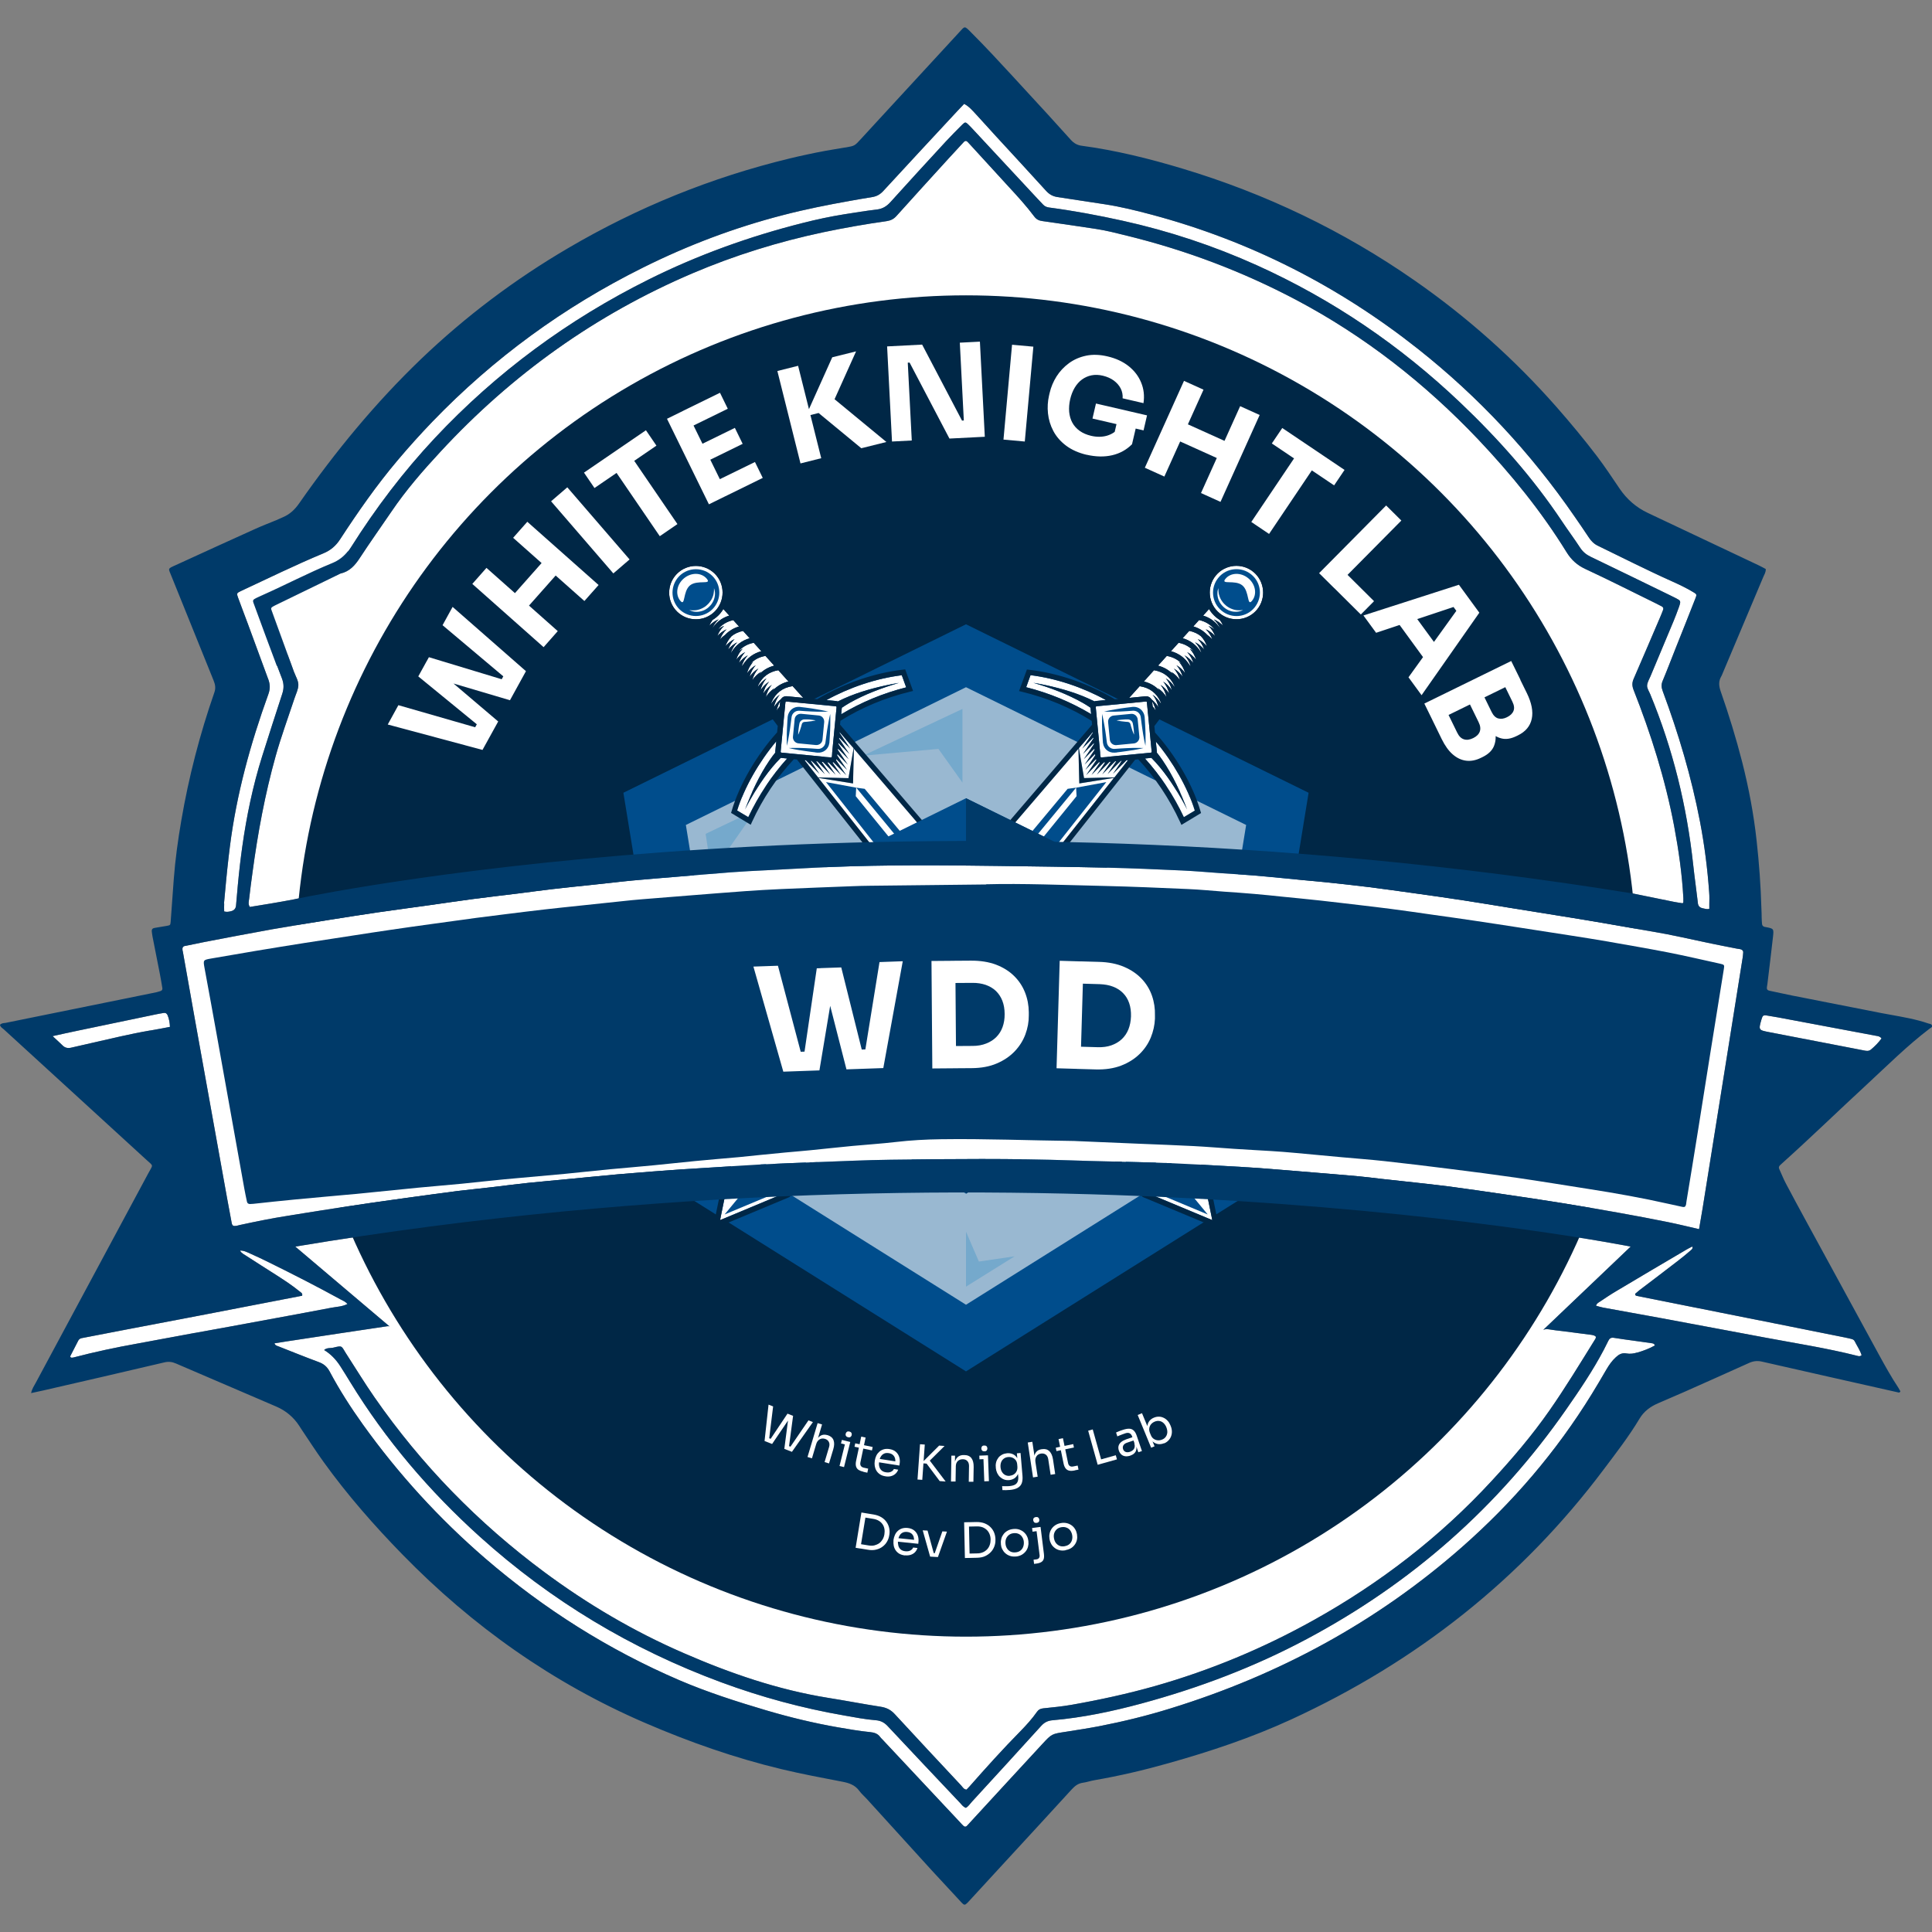 <svg xmlns="http://www.w3.org/2000/svg" id="Layer_1" viewBox="0 0 300 300"><rect x="0" y="0" width="300" height="300" fill="#808080" stroke="none"/><defs><style>      .cls-1 {        fill: #002746;      }      .cls-2 {        fill: #fff;      }      .cls-3 {        fill: #99b8d1;      }      .cls-4 {        fill: #75a9cc;      }      .cls-5 {        fill: #003a69;      }      .cls-6 {        fill: #004d8c;      }    </style></defs><path class="cls-2" d="M45.68,104.41c-.35-.95-.68-1.9-1.04-2.84-.73-2.02-1.47-4.03-2.2-6.04-.11-.29-.21-.57-.31-.86-.07-.19,0-.34.16-.44.19-.12.38-.22.57-.31,3.08-1.5,6.17-2.99,9.24-4.49.14-.07.28-.14.42-.2.12-.05.23-.14.35-.17,1.41-.32,2.25-1.26,3.01-2.43,1.58-2.42,3.26-4.78,4.89-7.17,2.26-3.34,4.9-6.38,7.63-9.32,11.09-11.99,24.1-21.29,39.13-27.7,6.57-2.8,13.35-4.9,20.33-6.38,3.26-.68,6.53-1.26,9.81-1.72.65-.1,1.11-.33,1.53-.8,2.68-2.99,5.39-5.95,8.1-8.93.78-.86,1.57-1.72,2.37-2.57.17-.18.37-.22.56-.02.15.15.29.32.44.47,1.98,2.17,3.96,4.34,5.95,6.5,1.38,1.49,2.75,2.99,3.97,4.62.33.44.71.65,1.28.72,2.78.38,5.55.81,8.32,1.22,1.66.25,3.29.68,4.92,1.08,9.13,2.25,17.86,5.55,26.18,9.95,10.63,5.63,19.98,12.95,28.25,21.66,5.12,5.41,9.81,11.17,13.72,17.51.73,1.18,1.64,2.01,2.91,2.6,3.68,1.71,7.29,3.55,10.93,5.33.31.15.62.32.92.47.23.11.31.3.23.53-.13.36-.28.72-.43,1.08-1.38,3.21-2.74,6.43-4.14,9.63-.26.59-.27,1.08-.03,1.71,2.71,6.87,4.93,13.9,6.31,21.18.69,3.69,1.23,7.41,1.43,11.17,0,.14,0,.29,0,.43,0,.08,0,.14,0,.21,0,.04-.04.07-.11.17-.43-.07-.89-.13-1.34-.22-2.11-.43-4.23-.86-6.34-1.29-112.51-18.23-201.63-.42-207.62.83-.03,0-.06.02-.09.02-.16.03-.23.05-.23.05-1.23.24-2.46.45-3.69.66-1.05.18-2.12.35-3.18.52-.29-.44-.15-.87-.1-1.29.16-1.37.33-2.73.52-4.08.82-6.08,1.93-12.11,3.59-18.04.85-3.04,1.94-5.99,2.93-8.98.23-.7.6-1.4.6-2.1,0-.65-.41-1.3-.65-1.95Z"></path><path class="cls-2" d="M254.22,210.02c-.53.16-1.11.25-1.67.14-.67-.13-1.17.15-1.63.58-.62.56-1.08,1.23-1.5,1.95-.74,1.26-1.47,2.53-2.25,3.78-5.5,8.93-12.26,16.81-20.12,23.73-13.26,11.67-28.44,19.88-45.29,25.08-3.67,1.14-7.39,2.05-11.16,2.78-1.69.32-3.4.58-5.1.85-2.16.33-2.17.3-3.64,1.89-3.64,3.93-7.26,7.88-10.89,11.82-.26.29-.53.57-.79.86-.17.2-.37.22-.56.05-.19-.17-.37-.37-.54-.56-4.02-4.29-8.04-8.57-12.05-12.86-.12-.13-.26-.24-.35-.38-.38-.54-.94-.71-1.56-.77-1.68-.16-3.33-.46-4.99-.74-3.78-.66-7.5-1.56-11.19-2.65-4.55-1.35-9.06-2.79-13.43-4.66-11.03-4.74-21.06-11.08-30.16-18.92-7.16-6.18-13.5-13.12-19.01-20.81-1.89-2.64-3.64-5.37-5.16-8.23-.4-.74-.92-1.17-1.69-1.45-2.1-.78-4.18-1.62-6.26-2.44-.24-.09-.5-.14-.61-.47,1.28-.2,2.54-.41,3.81-.59,2.09-.32,4.17-.63,6.26-.95l5.89-.88c.51-.08,1.02-.16,1.53-.23.14-.02.26-.02.37.02l-14.63-12.39c113.02-18.91,207.36,0,207.36,0l-13.57,12.93c.25-.11.53-.14.88-.08.68.12,1.37.19,2.05.27,1.5.2,3,.38,4.5.58.25.04.51.08.71.26.07.19-.03.34-.12.48-2.3,3.7-4.56,7.43-7.06,11.01-2.7,3.87-5.75,7.45-8.95,10.91-8.04,8.72-17.3,15.86-27.64,21.63-7.83,4.37-16.05,7.8-24.67,10.25-4.28,1.21-8.62,2.15-12.99,2.92-1.44.25-2.9.39-4.36.54-.43.05-.72.18-.96.53-.77,1.1-1.67,2.09-2.61,3.05-2.73,2.77-5.33,5.66-7.9,8.58-.14.16-.29.31-.44.46-.42-.03-.59-.37-.8-.61-3.45-3.69-6.91-7.38-10.33-11.1-.62-.68-1.3-1.02-2.21-1.16-2.72-.42-5.44-.95-8.16-1.38-7.81-1.26-15.21-3.81-22.42-6.95-7.72-3.35-14.92-7.59-21.67-12.6-10.25-7.61-19.05-16.63-26.34-27.12-1.55-2.23-2.96-4.56-4.44-6.84-.7-1.09-.49-1.24-1.9-.88-.49.13-1.05-.02-1.48.38q1.47.89,2.51,2.51c.51.8,1.02,1.61,1.51,2.42,5.52,9.02,12.31,16.98,20.15,24.05,11.03,9.95,23.54,17.46,37.47,22.61,6.2,2.29,12.56,4.02,19.07,5.15,1.66.29,3.31.62,4.99.75.72.06,1.28.35,1.79.89,3.75,4.01,7.52,7.99,11.29,11.98.23.25.42.55.86.73.38-.19.63-.6.94-.94,3.59-3.92,7.19-7.83,10.75-11.77.5-.56,1.05-.83,1.78-.89,4.7-.41,9.29-1.38,13.84-2.61,8.9-2.41,17.47-5.65,25.61-9.99,16.27-8.66,29.73-20.5,40.28-35.63,2.1-3.01,4.16-6.05,5.87-9.3.24-.46.47-.92.7-1.39.17-.36.41-.53.82-.47.55.08,1.11.17,1.66.25,1.41.2,2.82.38,4.23.59.2.02.43.06.52.35-.86.49-1.79.83-2.73,1.11Z"></path><circle class="cls-1" cx="150" cy="150" r="104.14"></circle><g><polygon class="cls-6" points="96.8 123.1 107.05 186 150 212.95 192.95 186 203.2 123.1 150 96.94 96.8 123.1"></polygon><g><polygon class="cls-3" points="115.06 180.68 106.5 128.1 150 106.71 193.5 128.1 184.94 180.68 150 202.6 115.06 180.68"></polygon><g><polygon class="cls-4" points="149.45 110.08 149.45 121.52 145.72 116.29 134.02 117.34 149.45 110.08"></polygon><polygon class="cls-4" points="109.57 129.48 117.37 125.75 113.06 131.92 112.01 145.56 109.57 129.48"></polygon><polygon class="cls-4" points="185.2 165.38 182.82 178.56 175.06 183.49 181.24 176.3 185.2 165.38"></polygon><polygon class="cls-4" points="150 191.26 150 199.79 157.55 195.08 152 195.89 150 191.26"></polygon></g></g><g><g><g><g><path class="cls-2" d="M159.34,106.72l.68-1.88c3.97.49,8.13,1.89,11.7,3.86l-1.53.15c-.08,0-.16.03-.24.06-2.39-1.2-4.97-1.96-7.57-2.52-.63-.14-1.27-.25-1.91-.36,2.66.77,5.29,1.76,7.7,3.13.4.23.78.47,1.16.73,0,0,0,0,0,0l.1,1c-3.1-1.86-6.47-3.26-10.09-4.18Z"></path><polygon class="cls-2" points="122.11 185.16 111.81 189.46 114.05 178.53 167.46 116.26 167.6 121.65 172.97 120.79 122.11 185.16"></polygon><path class="cls-2" d="M173.04,120.71l-4.71.11-.8-4.64,2.16-2.52v.14s-1.65,2.45-1.65,2.45l1.73-1.74.02.16-1.62,2.4,1.69-1.7.02.17-1.59,2.35,1.66-1.66.02.19-1.55,2.3,1.62-1.63.02.2-1.52,2.25,1.64-1.65s.04.08.07.12l-1.59,2.35,2-2.01s.08.03.13.05l-1.3,1.92,1.91-1.92.2-.02-1.28,1.9,1.96-1.97.19-.02-1.31,1.94,2-2.01.17-.02-1.34,1.99,2.05-2.05.16-.02-1.37,2.03,2.09-2.1.25-.02-2.11,2.67Z"></path><path class="cls-2" d="M185.55,125.85l-1.72,1.03c-1.59-3.37-3.62-6.42-6.04-9.1l1-.1s0,0,0,0c1.85,1.87,3.34,4.08,4.65,6.36.31.54.61,1.1.89,1.65-.99-2.65-2.21-5.27-3.8-7.62-.28-.42-.59-.82-.9-1.21,0-.07.01-.14,0-.22l-.15-1.5c2.68,3.21,4.94,7.15,6.04,10.71Z"></path><path class="cls-2" d="M179.16,111.5h0s0-.03,0-.03c0,0,0,.02,0,.03Z"></path><path class="cls-2" d="M178.09,109.05l.74,7.67s-.02.08-.03.1c-.01.02-.04.04-.09.05l-7.67.74s-.08-.02-.1-.03c-.02-.01-.04-.04-.05-.09l-.74-7.67s.02-.08.03-.1c.01-.02.04-.04.09-.05l7.67-.74s.08.02.1.03c.02.01.04.04.05.09Z"></path><path class="cls-2" d="M179.47,110.36c-.15-.24-.31-.47-.49-.68l-.07-.71s-.01-.06-.02-.09c.28.46.46.96.58,1.49Z"></path><path class="cls-2" d="M180.31,109.31c-.35-.56-.79-1.05-1.35-1.44.49.57.77,1.25.93,1.97-.3-.48-.67-.92-1.12-1.28-.05-.09-.12-.17-.2-.23-.2-.16-.45-.24-.7-.21l-2.54.25,1.64-1.82c1.53.23,2.64,1.07,3.26,2.47.03.1.06.2.08.3Z"></path><path class="cls-2" d="M182.39,106.67c-.36-.53-.81-1-1.37-1.34.48.54.77,1.18.95,1.86-.36-.54-.8-1.01-1.36-1.35.48.54.77,1.19.95,1.88-.36-.54-.8-1.02-1.36-1.37.48.55.77,1.2.94,1.9-.36-.55-.79-1.03-1.36-1.39.13.14.23.3.34.45-.65-.74-1.49-1.24-2.5-1.49l1.57-1.75c1.46.24,2.53,1.04,3.14,2.37.02.07.05.15.07.23Z"></path><path class="cls-2" d="M184.06,104.56c-.37-.51-.82-.95-1.38-1.26.48.51.78,1.13.97,1.79-.37-.51-.82-.96-1.38-1.28.48.52.78,1.14.96,1.81-.37-.52-.82-.97-1.38-1.3.13.14.24.29.34.44-.62-.68-1.42-1.15-2.37-1.4l1.36-1.51c.95.17,1.73.57,2.32,1.21-.13-.1-.27-.19-.42-.27.48.51.78,1.12.97,1.77Z"></path><path class="cls-2" d="M185.74,102.45c-.39-.48-.84-.9-1.4-1.19.48.49.78,1.08.98,1.71-.38-.49-.84-.91-1.4-1.21.48.49.78,1.09.98,1.73-.07-.09-.14-.18-.22-.27-.66-1.05-1.63-1.77-2.85-2.1l1.18-1.31c.96.18,1.77.64,2.36,1.33-.19-.15-.4-.28-.62-.39.47.48.78,1.06.99,1.69Z"></path><path class="cls-2" d="M187.41,100.34c-.4-.46-.86-.85-1.42-1.11.47.46.79,1.02,1,1.63-.4-.46-.86-.86-1.42-1.13.47.47.79,1.04,1,1.65-.04-.04-.07-.09-.11-.13-.65-1.07-1.61-1.81-2.82-2.15l1.03-1.14c.69.14,1.31.42,1.81.83.43.44.72.96.93,1.53Z"></path><path class="cls-2" d="M188.67,98.75c-.41-.44-.88-.8-1.44-1.04.47.44.79.98,1.02,1.57-.24-.26-.51-.5-.8-.71-.58-.61-1.3-1.05-2.15-1.3l.89-.99c.99.21,1.82.72,2.4,1.48-.29-.23-.6-.42-.94-.57.47.44.79.97,1.03,1.55Z"></path><path class="cls-2" d="M189.46,97.58c-.62-.97-1.53-1.66-2.64-1.99l.92-1.02c.28.48.65.91,1.1,1.29.18.15.37.28.57.4.21.28.38.58.52.9-.42-.41-.89-.76-1.45-.98.44.39.75.88.99,1.4Z"></path><path class="cls-2" d="M195.2,94.65c-1.45,1.76-4.07,2.02-5.84.56-1.76-1.45-2.02-4.07-.57-5.84,1.45-1.76,4.07-2.02,5.84-.56,1.76,1.45,2.02,4.07.57,5.84Z"></path></g><g><path class="cls-6" d="M171.81,121.44l-4.71.87h0s.07,1.32.07,1.32l-44.52,54.79c-1.4,1.72-3.15,3.12-5.15,4.12l49.59-60.23-1.31.18-45.23,54.21c-1.42,1.7-2.46,3.69-3.05,5.84l-4.98,6.04,9.36-3.91.03-.04,49.89-63.2Z"></path><path class="cls-6" d="M172.28,111.45c-.16.2-.24.45-.21.7l.26,2.69c.02.25.15.48.34.65.2.16.45.24.7.21l2.69-.26c.52-.05.91-.52.86-1.04l-.26-2.69c-.02-.25-.15-.48-.34-.65-.2-.16-.45-.24-.7-.21l-2.69.26c-.25.02-.48.15-.65.34ZM176.1,114.09s-.13-.25-.26-.63c-.07-.19-.14-.42-.21-.66-.03-.12-.07-.26-.1-.37-.03-.1-.08-.17-.15-.23-.07-.06-.16-.09-.25-.1-.13,0-.26-.02-.39-.03-.25-.02-.49-.05-.69-.08-.4-.06-.67-.13-.67-.13,0,0,.27-.06.68-.1.2-.02.44-.04.69-.05.13,0,.25-.01.39,0,.18,0,.35.07.49.18.14.11.24.28.27.44.03.15.05.26.07.39.04.25.07.49.09.69.04.41.03.68.03.68Z"></path><path class="cls-6" d="M194.31,89.21c-1.55-1.28-3.85-1.06-5.12.5-1.28,1.55-1.06,3.85.5,5.12,1.55,1.28,3.85,1.06,5.12-.5s1.06-3.85-.5-5.12ZM192.94,94.76s-.1.05-.18.08c-.16.06-.4.13-.7.15-.15.01-.31,0-.49-.01-.17-.02-.36-.05-.54-.12-.18-.06-.37-.13-.54-.24-.09-.05-.18-.11-.26-.17l-.11-.09s-.08-.07-.12-.1c-.15-.14-.29-.29-.41-.45-.13-.16-.22-.34-.3-.51-.08-.17-.14-.35-.18-.52-.04-.17-.06-.33-.07-.48,0-.15,0-.29.01-.41.01-.12.03-.22.06-.31.02-.08.05-.15.06-.19.02-.04.02-.07.02-.07,0,0,0,.1,0,.27,0,.08.01.18.02.3.01.11.04.24.06.38.03.13.08.28.13.42.05.15.13.29.21.44.17.29.39.58.67.81.03.03.07.06.1.09l.11.09c.07.05.14.1.22.15.15.09.3.18.46.24.16.07.31.11.46.16.15.03.3.07.44.08.28.03.51.02.68,0,.17-.01.26-.03.26-.03,0,0-.02.01-.06.03ZM194.42,93.28c-.81.99-.37-1.44-1.51-2.38-1.14-.94-3.44-.03-2.62-1.02.81-.99,2.4-1.03,3.54-.09,1.14.94,1.4,2.5.59,3.49Z"></path><path class="cls-6" d="M175.85,116.5c.52-.09.95-.17,1.25-.24.3-.06.47-.11.47-.11,0,0-.18,0-.48-.01-.31,0-.75,0-1.27,0-.26,0-.55.01-.85.03-.3.01-.62.03-.94.05-.32.02-.66.04-.99.07-.28.01-.55-.08-.76-.26-.21-.17-.36-.42-.4-.69-.04-.34-.09-.67-.13-.99-.08-.65-.18-1.26-.27-1.77-.09-.52-.17-.95-.24-1.25-.06-.3-.11-.47-.11-.47,0,0-.01.18-.01.48,0,.31,0,.75,0,1.27.01.53.04,1.14.08,1.79.01.16.02.33.03.5,0,.08.01.17.02.25,0,.09,0,.16.03.27.05.41.27.81.6,1.08.33.27.77.4,1.18.37h.08s.06-.01.06-.01h.13c.08-.03.17-.04.25-.05.17-.02.33-.04.5-.06.33-.04.64-.09.94-.13.3-.04.58-.09.84-.13Z"></path><path class="cls-6" d="M177.88,114.04c0-.26-.01-.55-.03-.85-.01-.3-.03-.62-.05-.94-.01-.16-.02-.33-.03-.5,0-.08-.01-.17-.02-.25v-.13s-.02-.06-.02-.06v-.08c-.06-.41-.28-.81-.6-1.09-.33-.27-.76-.41-1.18-.38-.11,0-.18.02-.27.03-.08.01-.17.02-.25.03-.17.02-.33.04-.5.06-.65.08-1.26.18-1.77.27-.52.09-.95.17-1.25.24-.3.06-.47.11-.47.11,0,0,.18.01.48.01.31,0,.75,0,1.27,0,.53-.01,1.14-.04,1.79-.08.32-.02.66-.04.99-.07.27,0,.55.08.76.26.21.17.36.42.4.7.04.34.08.67.13.99.04.33.09.64.13.94.04.3.09.58.13.84.09.52.17.95.24,1.25.06.3.11.47.11.47,0,0,0-.18.01-.48,0-.31,0-.75,0-1.27Z"></path></g></g><path class="cls-1" d="M195.15,88.18c-2.12-1.74-5.25-1.44-7,.68-1.17,1.42-1.41,3.3-.81,4.91l-13.23,14.71-.99.1c-3.97-2.39-8.79-4.07-13.34-4.58l-.32-.04-1.22,3.35.45.11c3.91.94,7.53,2.46,10.83,4.52l.06.59-23.25,27.11-1.62,1.89-2.19,2.55h0l-4.37,5.1-.44.51h0l-.77.9-23.59,27.51c-.05.05-.08.12-.09.19l-2.42,11.8c-.03.15.02.3.14.4.12.1.28.12.42.06l11.12-4.64c.06-.03.12-.07.16-.12l28.86-36.53,3.48-4.41.97-1.23.98-1.24h0s2.92-3.69,2.92-3.69l.73-.93,15.65-19.8.48-.05c2.65,2.84,4.83,6.11,6.51,9.76l.19.42,3.05-1.84-.09-.3c-1.21-4.14-3.88-8.68-7.06-12.21l-.1-.99,11.89-15.81c1.7.28,3.49-.32,4.66-1.74,1.74-2.12,1.44-5.25-.68-7ZM159.34,106.72l.68-1.88c3.97.49,8.13,1.89,11.7,3.86l-1.53.15c-.08,0-.16.03-.24.06-2.39-1.2-4.97-1.96-7.57-2.52-.63-.14-1.27-.25-1.91-.36,2.66.77,5.29,1.76,7.7,3.13.4.23.78.47,1.16.73,0,0,0,0,0,0l.1,1c-3.1-1.86-6.47-3.26-10.09-4.18ZM122.11,185.16l-10.3,4.3,2.24-10.93,53.41-62.27.13,5.39,5.38-.86-50.87,64.38ZM173.04,120.71l-4.71.11-.8-4.64,2.16-2.52v.14s-1.65,2.45-1.65,2.45l1.73-1.74.02.16-1.62,2.4,1.69-1.7.02.17-1.59,2.35,1.66-1.66.02.19-1.55,2.3,1.62-1.63.02.2-1.52,2.25,1.64-1.65s.04.08.07.12l-1.59,2.35,2-2.01s.08.03.13.05l-1.3,1.92,1.91-1.92.2-.02-1.28,1.9,1.96-1.97.19-.02-1.31,1.94,2-2.01.17-.02-1.34,1.99,2.05-2.05.16-.02-1.37,2.03,2.09-2.1.25-.02-2.11,2.67ZM185.55,125.85l-1.72,1.03c-1.59-3.37-3.62-6.42-6.04-9.1l1-.1s0,0,0,0c1.85,1.87,3.34,4.08,4.65,6.36.31.54.61,1.1.89,1.65-.99-2.65-2.21-5.27-3.8-7.62-.28-.42-.59-.82-.9-1.21,0-.07.01-.14,0-.22l-.15-1.5c2.68,3.21,4.94,7.15,6.04,10.71ZM179.16,111.5h0s0-.03,0-.03c0,0,0,.02,0,.03ZM178.09,109.05l.74,7.67s-.02.08-.03.1c-.01.02-.04.04-.09.05l-7.67.74s-.08-.02-.1-.03c-.02-.01-.04-.04-.05-.09l-.74-7.67s.02-.08.03-.1c.01-.02.04-.04.09-.05l7.67-.74s.08.02.1.03c.02.01.04.04.05.09ZM179.47,110.36c-.15-.24-.31-.47-.49-.68l-.07-.71s-.01-.06-.02-.09c.28.46.46.96.58,1.49ZM180.31,109.31c-.35-.56-.79-1.05-1.35-1.44.49.57.77,1.25.93,1.97-.3-.48-.67-.92-1.12-1.28-.05-.09-.12-.17-.2-.23-.2-.16-.45-.24-.7-.21l-2.54.25,1.64-1.82c1.53.23,2.64,1.07,3.26,2.47.03.1.06.2.08.3ZM182.39,106.67c-.36-.53-.81-1-1.37-1.34.48.54.77,1.18.95,1.86-.36-.54-.8-1.01-1.36-1.35.48.54.77,1.19.95,1.88-.36-.54-.8-1.02-1.36-1.37.48.55.77,1.2.94,1.9-.36-.55-.79-1.03-1.36-1.39.13.14.23.3.34.45-.65-.74-1.49-1.24-2.5-1.49l1.57-1.75c1.46.24,2.53,1.04,3.14,2.37.02.07.05.15.07.23ZM184.06,104.56c-.37-.51-.82-.95-1.38-1.26.48.51.78,1.13.97,1.79-.37-.51-.82-.96-1.38-1.28.48.52.78,1.14.96,1.81-.37-.52-.82-.97-1.38-1.3.13.14.24.29.34.44-.62-.68-1.42-1.15-2.37-1.4l1.36-1.51c.95.17,1.73.57,2.32,1.21-.13-.1-.27-.19-.42-.27.48.51.78,1.12.97,1.77ZM185.74,102.45c-.39-.48-.84-.9-1.4-1.19.48.49.78,1.08.98,1.71-.38-.49-.84-.91-1.4-1.21.48.49.78,1.09.98,1.73-.07-.09-.14-.18-.22-.27-.66-1.05-1.63-1.77-2.85-2.1l1.18-1.31c.96.18,1.77.64,2.36,1.33-.19-.15-.4-.28-.62-.39.47.48.78,1.06.99,1.69ZM187.41,100.34c-.4-.46-.86-.85-1.42-1.11.47.46.79,1.02,1,1.63-.4-.46-.86-.86-1.42-1.13.47.47.79,1.04,1,1.65-.04-.04-.07-.09-.11-.13-.65-1.07-1.61-1.81-2.82-2.15l1.03-1.14c.69.14,1.31.42,1.81.83.43.44.72.96.93,1.53ZM188.67,98.75c-.41-.44-.88-.8-1.44-1.04.47.44.79.98,1.02,1.57-.24-.26-.51-.5-.8-.71-.58-.61-1.3-1.05-2.15-1.3l.89-.99c.99.21,1.82.72,2.4,1.48-.29-.23-.6-.42-.94-.57.47.44.79.97,1.03,1.55ZM189.46,97.58c-.62-.97-1.53-1.66-2.64-1.99l.92-1.02c.28.48.65.91,1.1,1.29.18.15.37.28.57.4.21.28.38.58.52.9-.42-.41-.89-.76-1.45-.98.44.39.75.88.99,1.4ZM195.2,94.65c-1.45,1.76-4.07,2.02-5.84.56-1.76-1.45-2.02-4.07-.57-5.84,1.45-1.76,4.07-2.02,5.84-.56,1.76,1.45,2.02,4.07.57,5.84Z"></path></g><g><g><g><path class="cls-2" d="M130.62,110.9l.1-1s0,0,0,0c.38-.25.76-.5,1.16-.73,2.41-1.37,5.05-2.35,7.7-3.13-.64.11-1.28.22-1.91.36-2.61.56-5.19,1.32-7.57,2.52-.08-.03-.16-.05-.24-.06l-1.53-.15c3.57-1.97,7.73-3.37,11.7-3.86l.68,1.88c-3.62.92-6.99,2.32-10.09,4.18Z"></path><polygon class="cls-2" points="127.08 120.79 132.45 121.65 132.59 116.26 186 178.53 188.25 189.46 177.95 185.16 127.08 120.79"></polygon><path class="cls-2" d="M124.9,118.04l.25.02,2.09,2.1-1.37-2.03.16.02,2.05,2.05-1.34-1.99.17.02,2,2.01-1.31-1.94.19.02,1.96,1.97-1.28-1.9.2.02,1.91,1.92-1.3-1.92s.09-.03.13-.05l2,2.01-1.59-2.35s.05-.08.07-.12l1.64,1.65-1.52-2.25.02-.2,1.62,1.63-1.55-2.3.02-.19,1.66,1.66-1.59-2.35.02-.17,1.69,1.7-1.62-2.4.02-.16,1.73,1.74-1.66-2.45v-.14s2.18,2.52,2.18,2.52l-.8,4.64-4.71-.11-2.11-2.67Z"></path><path class="cls-2" d="M120.54,115.14l-.15,1.5c0,.07,0,.15,0,.22-.31.39-.62.79-.9,1.21-1.59,2.35-2.8,4.97-3.8,7.62.29-.56.58-1.11.89-1.65,1.31-2.28,2.79-4.49,4.65-6.36,0,0,0,0,0,0l1,.1c-2.42,2.69-4.44,5.73-6.04,9.1l-1.72-1.03c1.1-3.56,3.36-7.5,6.04-10.71Z"></path><path class="cls-2" d="M120.9,111.47v.03s0,0,0,0c0,0,0-.02,0-.03Z"></path><path class="cls-2" d="M122.01,108.96s.05-.03.1-.03l7.67.74s.08.03.09.05c.01.02.03.05.03.1l-.74,7.67s-.03.08-.05.09c-.02.01-.05.03-.1.03l-7.67-.74s-.08-.03-.09-.05c-.01-.02-.03-.05-.03-.1l.74-7.67s.03-.08.05-.09Z"></path><path class="cls-2" d="M121.16,108.88s-.01.06-.02.09l-.07.71c-.18.21-.34.44-.49.68.12-.52.3-1.03.58-1.49Z"></path><path class="cls-2" d="M119.82,109.01c.61-1.4,1.72-2.25,3.26-2.47l1.64,1.82-2.54-.25c-.25-.02-.5.05-.7.21-.08.07-.15.15-.2.23-.45.36-.82.8-1.12,1.28.16-.72.45-1.4.93-1.97-.56.39-1,.88-1.35,1.44.02-.1.05-.2.08-.3Z"></path><path class="cls-2" d="M117.72,106.44c.61-1.32,1.68-2.13,3.14-2.37l1.57,1.75c-1.01.25-1.85.75-2.5,1.49.1-.16.21-.31.34-.45-.56.36-1,.84-1.36,1.39.17-.69.46-1.35.94-1.9-.56.35-1,.83-1.36,1.37.17-.69.46-1.34.95-1.88-.56.34-1,.82-1.36,1.35.18-.68.47-1.33.95-1.86-.56.34-1,.81-1.37,1.34.02-.08.04-.15.07-.23Z"></path><path class="cls-2" d="M116.96,102.79c-.15.08-.28.17-.42.27.59-.64,1.37-1.05,2.32-1.21l1.36,1.51c-.94.24-1.74.72-2.37,1.4.1-.15.22-.3.34-.44-.56.32-1.01.78-1.38,1.3.19-.67.48-1.29.96-1.81-.56.32-1.01.77-1.38,1.28.19-.66.49-1.28.97-1.79-.56.31-1.01.76-1.38,1.26.19-.65.49-1.26.97-1.77Z"></path><path class="cls-2" d="M115.3,100.75c-.22.11-.43.25-.62.39.59-.69,1.4-1.15,2.36-1.33l1.18,1.31c-1.22.33-2.19,1.05-2.85,2.1-.08.09-.15.18-.22.27.2-.64.5-1.24.98-1.73-.56.29-1.02.72-1.4,1.21.2-.64.51-1.23.98-1.71-.56.29-1.02.7-1.4,1.19.21-.63.51-1.21.99-1.69Z"></path><path class="cls-2" d="M113.57,98.8c.51-.41,1.12-.69,1.81-.83l1.03,1.14c-1.21.34-2.18,1.09-2.82,2.15-.04.04-.07.08-.11.13.21-.62.53-1.19,1-1.65-.56.27-1.02.66-1.42,1.13.22-.61.53-1.17,1-1.63-.56.26-1.02.65-1.42,1.11.21-.57.5-1.09.93-1.53Z"></path><path class="cls-2" d="M112.4,97.2c-.35.15-.66.34-.94.57.58-.76,1.41-1.27,2.4-1.48l.89.99c-.84.25-1.57.69-2.15,1.3-.29.2-.56.44-.8.71.23-.59.55-1.13,1.02-1.57-.56.24-1.03.61-1.44,1.04.23-.58.56-1.12,1.03-1.55Z"></path><path class="cls-2" d="M111.58,96.18c-.56.22-1.03.56-1.45.98.14-.32.31-.62.52-.9.2-.12.39-.25.57-.4.45-.37.82-.81,1.1-1.29l.92,1.02c-1.12.34-2.02,1.03-2.64,1.99.24-.53.55-1.01.99-1.4Z"></path><path class="cls-2" d="M105.42,88.82c1.76-1.45,4.38-1.2,5.84.56,1.45,1.76,1.2,4.38-.57,5.84-1.76,1.45-4.38,1.2-5.84-.56-1.45-1.76-1.2-4.38.57-5.84Z"></path></g><g><path class="cls-6" d="M128.24,121.44l4.71.87h0s-.07,1.32-.07,1.32l44.52,54.79c1.4,1.72,3.15,3.12,5.15,4.12l-49.59-60.23,1.31.18,45.23,54.21c1.42,1.7,2.46,3.69,3.05,5.84l4.98,6.04-9.36-3.91-.03-.04-49.89-63.2Z"></path><path class="cls-6" d="M127.12,111.1l-2.69-.26c-.25-.02-.5.05-.7.21-.2.16-.32.39-.34.65l-.26,2.69c-.05.52.33.99.86,1.04l2.69.26c.25.02.5-.05.7-.21.2-.16.32-.39.34-.65l.26-2.69c.02-.25-.05-.5-.21-.7-.16-.2-.39-.32-.65-.34ZM123.98,113.41c.02-.2.05-.44.09-.69.02-.13.04-.25.07-.39.03-.16.13-.33.27-.44.14-.11.32-.18.49-.18.14,0,.27,0,.39,0,.25,0,.49.02.69.05.41.04.68.1.68.1,0,0-.27.08-.67.13-.2.03-.44.06-.69.08-.13,0-.26.02-.39.03-.09,0-.18.04-.25.1-.07.06-.12.13-.15.23-.03.11-.07.25-.1.37-.07.24-.14.47-.21.66-.14.39-.26.63-.26.63,0,0,0-.28.03-.68Z"></path><path class="cls-6" d="M105.25,94.33c1.28,1.55,3.57,1.77,5.12.5,1.55-1.28,1.77-3.57.5-5.12-1.28-1.55-3.57-1.77-5.12-.5-1.55,1.28-1.77,3.57-.5,5.12ZM107.05,94.73s.1.02.26.03c.17.02.4.02.68,0,.14-.01.28-.04.44-.08.15-.04.31-.09.46-.16.16-.06.31-.15.46-.24.08-.04.14-.09.22-.15l.11-.09s.07-.06.1-.09c.27-.23.49-.52.67-.81.08-.15.16-.3.21-.44.06-.15.1-.29.13-.42.03-.14.05-.26.06-.38,0-.11.02-.21.02-.3,0-.17,0-.27,0-.27,0,0,0,.02.02.07.01.04.04.1.06.19.02.08.04.19.06.31.01.12.02.26.01.41-.01.15-.03.31-.07.48-.04.17-.1.34-.18.52-.09.17-.18.35-.3.51-.12.16-.26.31-.41.45-.04.03-.07.07-.12.1l-.11.09c-.08.06-.17.12-.26.17-.17.11-.36.18-.54.24-.18.06-.36.09-.54.12-.17.02-.34.02-.49.01-.3-.02-.54-.09-.7-.15-.08-.03-.14-.06-.18-.08-.04-.02-.06-.03-.06-.03ZM106.22,89.79c1.14-.94,2.72-.9,3.54.09.81.99-1.48.09-2.62,1.02-1.14.94-.69,3.36-1.51,2.38-.81-.99-.55-2.55.59-3.49Z"></path><path class="cls-6" d="M124.2,116.5c-.52-.09-.95-.17-1.25-.24-.3-.06-.47-.11-.47-.11,0,0,.18,0,.48-.01.31,0,.75,0,1.27,0,.26,0,.55.01.85.03.3.01.62.03.94.05.32.02.66.04.99.07.28.01.55-.08.76-.26.21-.17.36-.42.4-.69.04-.34.09-.67.13-.99.08-.65.18-1.26.27-1.77.09-.52.17-.95.24-1.25.06-.3.11-.47.11-.47,0,0,.01.18.01.48,0,.31,0,.75,0,1.27-.01.53-.04,1.14-.08,1.79-.01.16-.02.33-.03.5,0,.08-.01.17-.02.25,0,.09,0,.16-.03.27-.05.41-.27.81-.6,1.08-.33.27-.77.4-1.18.37h-.08s-.06-.01-.06-.01h-.13c-.08-.03-.17-.04-.25-.05-.17-.02-.33-.04-.5-.06-.33-.04-.64-.09-.94-.13-.3-.04-.58-.09-.84-.13Z"></path><path class="cls-6" d="M122.17,114.04c0-.26.01-.55.03-.85.01-.3.03-.62.05-.94.01-.16.02-.33.03-.5,0-.08.01-.17.02-.25v-.13s.02-.06.02-.06v-.08c.06-.41.28-.81.6-1.09.33-.27.76-.41,1.18-.38.11,0,.18.02.27.03.08.01.17.02.25.03.17.02.33.04.5.06.65.08,1.26.18,1.77.27.52.09.95.17,1.25.24.3.06.47.11.47.11,0,0-.18.01-.48.01-.31,0-.75,0-1.27,0-.53-.01-1.14-.04-1.79-.08-.32-.02-.66-.04-.99-.07-.27,0-.55.08-.76.26-.21.17-.36.42-.4.7-.04.34-.08.67-.13.99-.04.33-.09.64-.13.94-.04.3-.09.58-.13.84-.09.52-.17.95-.24,1.25-.06.3-.11.47-.11.47,0,0,0-.18-.01-.48,0-.31,0-.75,0-1.27Z"></path></g></g><path class="cls-1" d="M104.22,95.18c1.17,1.42,2.97,2.02,4.66,1.74l11.89,15.81-.1.99c-3.18,3.53-5.85,8.07-7.06,12.21l-.09.3,3.05,1.84.19-.42c1.68-3.66,3.86-6.92,6.51-9.76l.48.05,15.65,19.8.73.93,2.92,3.69h0s.98,1.24.98,1.24l.97,1.23,3.48,4.41,28.86,36.53c.04.05.1.1.16.12l11.12,4.64c.14.06.3.03.42-.06.12-.1.17-.25.14-.4l-2.42-11.8c-.01-.07-.05-.13-.09-.19l-23.59-27.51-.77-.9h0l-.44-.51-4.37-5.1h0l-2.19-2.55-1.62-1.89-23.25-27.11.06-.59c3.3-2.06,6.92-3.57,10.83-4.52l.45-.11-1.22-3.35-.32.04c-4.54.51-9.36,2.2-13.34,4.58l-.99-.1-13.23-14.71c.6-1.61.36-3.49-.81-4.91-1.74-2.12-4.88-2.42-7-.68-2.12,1.74-2.42,4.88-.68,7ZM130.62,110.9l.1-1s0,0,0,0c.38-.25.76-.5,1.16-.73,2.41-1.37,5.05-2.35,7.7-3.13-.64.11-1.28.22-1.91.36-2.61.56-5.19,1.32-7.57,2.52-.08-.03-.16-.05-.24-.06l-1.53-.15c3.57-1.97,7.73-3.37,11.7-3.86l.68,1.88c-3.62.92-6.99,2.32-10.09,4.18ZM127.08,120.79l5.38.86.13-5.39,53.41,62.27,2.24,10.93-10.3-4.3-50.87-64.38ZM124.9,118.04l.25.02,2.09,2.1-1.37-2.03.16.02,2.05,2.05-1.34-1.99.17.02,2,2.01-1.31-1.94.19.02,1.96,1.97-1.28-1.9.2.02,1.91,1.92-1.3-1.92s.09-.03.13-.05l2,2.01-1.59-2.35s.05-.08.07-.12l1.64,1.65-1.52-2.25.02-.2,1.62,1.63-1.55-2.3.02-.19,1.66,1.66-1.59-2.35.02-.17,1.69,1.7-1.62-2.4.02-.16,1.73,1.74-1.66-2.45v-.14s2.18,2.52,2.18,2.52l-.8,4.64-4.71-.11-2.11-2.67ZM120.54,115.14l-.15,1.5c0,.07,0,.15,0,.22-.31.39-.62.79-.9,1.21-1.59,2.35-2.8,4.97-3.8,7.62.29-.56.58-1.11.89-1.65,1.31-2.28,2.79-4.49,4.65-6.36,0,0,0,0,0,0l1,.1c-2.42,2.69-4.44,5.73-6.04,9.1l-1.72-1.03c1.1-3.56,3.36-7.5,6.04-10.71ZM120.9,111.47v.03s0,0,0,0c0,0,0-.02,0-.03ZM122.01,108.96s.05-.03.1-.03l7.67.74s.08.03.09.05c.01.02.03.05.03.1l-.74,7.67s-.03.08-.05.09c-.02.01-.05.03-.1.03l-7.67-.74s-.08-.03-.09-.05c-.01-.02-.03-.05-.03-.1l.74-7.67s.03-.08.05-.09ZM121.16,108.88s-.01.06-.02.09l-.07.71c-.18.21-.34.44-.49.68.12-.52.3-1.03.58-1.49ZM119.82,109.01c.61-1.4,1.72-2.25,3.26-2.47l1.64,1.82-2.54-.25c-.25-.02-.5.05-.7.21-.08.07-.15.15-.2.23-.45.36-.82.8-1.12,1.28.16-.72.45-1.4.93-1.97-.56.39-1,.88-1.35,1.44.02-.1.05-.2.08-.3ZM117.72,106.44c.61-1.32,1.68-2.13,3.14-2.37l1.57,1.75c-1.01.25-1.85.75-2.5,1.49.1-.16.21-.31.34-.45-.56.36-1,.84-1.36,1.39.17-.69.46-1.35.94-1.9-.56.35-1,.83-1.36,1.37.17-.69.46-1.34.95-1.88-.56.34-1,.82-1.36,1.35.18-.68.47-1.33.95-1.86-.56.34-1,.81-1.37,1.34.02-.08.04-.15.07-.23ZM116.96,102.79c-.15.08-.28.17-.42.27.59-.64,1.37-1.05,2.32-1.21l1.36,1.51c-.94.24-1.74.72-2.37,1.4.1-.15.22-.3.34-.44-.56.32-1.01.78-1.38,1.3.19-.67.48-1.29.96-1.81-.56.32-1.01.77-1.38,1.28.19-.66.49-1.28.97-1.79-.56.31-1.01.76-1.38,1.26.19-.65.49-1.26.97-1.77ZM115.3,100.75c-.22.11-.43.25-.62.39.59-.69,1.4-1.15,2.36-1.33l1.18,1.31c-1.22.33-2.19,1.05-2.85,2.1-.08.09-.15.18-.22.27.2-.64.5-1.24.98-1.73-.56.29-1.02.72-1.4,1.21.2-.64.51-1.23.98-1.71-.56.29-1.02.7-1.4,1.19.21-.63.51-1.21.99-1.69ZM113.57,98.8c.51-.41,1.12-.69,1.81-.83l1.03,1.14c-1.21.34-2.18,1.09-2.82,2.15-.04.04-.07.08-.11.13.21-.62.53-1.19,1-1.65-.56.27-1.02.66-1.42,1.13.22-.61.53-1.17,1-1.63-.56.26-1.02.65-1.42,1.11.21-.57.5-1.09.93-1.53ZM112.4,97.2c-.35.15-.66.34-.94.57.58-.76,1.41-1.27,2.4-1.48l.89.99c-.84.25-1.57.69-2.15,1.3-.29.2-.56.44-.8.71.23-.59.55-1.13,1.02-1.57-.56.24-1.03.61-1.44,1.04.23-.58.56-1.12,1.03-1.55ZM111.58,96.18c-.56.22-1.03.56-1.45.98.14-.32.31-.62.52-.9.2-.12.39-.25.57-.4.45-.37.82-.81,1.1-1.29l.92,1.02c-1.12.34-2.02,1.03-2.64,1.99.24-.53.55-1.01.99-1.4ZM105.42,88.82c1.76-1.45,4.38-1.2,5.84.56,1.45,1.76,1.2,4.38-.57,5.84-1.76,1.45-4.38,1.2-5.84-.56-1.45-1.76-1.2-4.38.57-5.84Z"></path></g></g><g><g><polygon class="cls-6" points="127.63 171.32 122.15 137.65 150 123.95 177.85 137.65 172.37 171.32 150 185.35 127.63 171.32"></polygon><polygon class="cls-5" points="150 185.35 172.37 171.32 177.85 137.65 150 123.95 150 185.35"></polygon></g><g><path class="cls-2" d="M144.98,149.43c0,1.76-.68,4.33-2.03,7.7-.4.98-1.53,3.5-3.39,7.56l-2.35-7.82c-.13.05-.21.11-.24.17-.24.35-.6,1.08-1.07,2.18-.63,1.52-.96,2.3-.99,2.35-.31.63-.76,1.58-1.36,2.86-.1-.23-.41-1.25-.94-3.08-.45-1.55-1.11-3.88-1.99-6.97-.37-1.42-.74-2.84-1.11-4.26-.53-2.03-.97-3.35-1.31-3.95-.1-.18-.27-.35-.53-.51-.31-.16-.5-.29-.58-.39h5.04c-.56.32-.84.69-.84,1.09,0,.15.52,2.01,1.57,5.59,1.13,3.99,1.75,6.19,1.86,6.61l.22.24c.23-.16.57-.81,1.04-1.94.48-1.08.73-1.77.73-2.06,0-.15-.39-1.57-1.17-4.29-.78-2.71-1.23-4.16-1.33-4.35-.11-.19-.31-.35-.61-.51s-.45-.28-.45-.38c1.97-.06,3.07-.1,3.29-.1.86,0,1.47.02,1.84.07-.63.23-.94.49-.94.8,0,.39.56,2.52,1.67,6.38,1.11,3.87,1.8,6.1,2.06,6.7h.05s.09-.02.12-.07c.44-.71.9-1.93,1.38-3.66.48-1.73.73-3,.73-3.83,0-1.2-.23-2.28-.7-3.27-.57-1.16-1.36-1.87-2.37-2.13l1.53-.78c.86-.42,1.32-.63,1.38-.63.16,0,.4.23.7.7.74,1.13,1.11,2.45,1.11,3.95Z"></path><path class="cls-2" d="M159.47,158c0,3.13-1.51,5.7-4.53,7.7,1.87-2.41,2.81-4.46,2.81-6.15,0-1.37-.76-2.92-2.29-4.65-1.58-1.76-3.05-2.64-4.41-2.64-.36,0-.67.11-.94.33-.27.22-.4.5-.4.84v6.54c-.02,1.79.1,2.9.34,3.32.11.18.28.31.51.41s.35.19.36.27h-5.35v-.19c.66-.29,1.07-.65,1.23-1.06.08-.24.13-.81.15-1.7v-13.83c0-.53-.09-.9-.28-1.09-.28-.21-.56-.42-.84-.63l.05-.15h5.16v.27c-.82.15-1.23.97-1.23,2.47v1.28c.02.52.02.94,0,1.26.11.1.21.15.29.15.61,0,1.49-.56,2.62-1.68,1.13-1.12,1.7-1.98,1.7-2.57,0-.27-.11-.47-.33-.59s-.44-.23-.67-.32v-.27l5.09-.07c-.6.32-1.29.89-2.08,1.7-.61.68-1.24,1.35-1.86,2.01-.45.32-1.07.87-1.86,1.65.47,0,1.05.19,1.73.58.69.39,1.13.6,1.32.63.86.68,1.48,1.23,1.86,1.67.6.65,1.03,1.37,1.31,2.16.06.19.25.98.56,2.37Z"></path><path class="cls-2" d="M171.82,160.03c0,.29-.72,1.84-2.16,4.65h-.31l.17-.1c-.08-.15-.23-.31-.46-.51-.45-.18-2.05-.28-4.79-.31h-4.19c1.02-.34,1.54-1.36,1.57-3.08.13-7.25.19-10.96.19-11.14,0-2.26-.25-3.53-.74-3.8-.18-.08-.41-.25-.69-.51h5.45c-.84.53-1.27,1.49-1.29,2.86l-.17,11.6c-.02,1.03.1,1.79.34,2.28.34.66.98.99,1.93.99s1.96-.33,2.95-.99c.87-.58,1.6-1.32,2.2-2.23v.29Z"></path></g></g></g><path class="cls-2" d="M34.78,140.33c.22-2.42.44-4.84.72-7.25.06-.55.13-1.09.2-1.64,1.03-8.14,3.2-15.98,5.98-23.67.29-.8.26-1.5,0-2.24-.05-.12-.09-.25-.14-.37-1.02-2.75-2.02-5.5-3.04-8.26-.51-1.38-1.04-2.74-1.54-4.12-.23-.63-.21-.69.42-.99,4.26-1.98,8.48-4.06,12.82-5.86,1.14-.47,1.96-1.18,2.62-2.2,2.76-4.23,5.65-8.38,8.91-12.24,1.75-2.08,3.56-4.08,5.42-6.02,0,0,.02-.02.02-.02,9.46-9.81,20.36-17.78,32.7-23.91,6.97-3.47,14.22-6.21,21.76-8.15,3.42-.89,6.89-1.58,10.37-2.2,1.14-.2,2.29-.41,3.44-.59.71-.11,1.25-.43,1.74-.97,3.8-4.14,7.63-8.24,11.45-12.36.35-.38.71-.75,1.08-1.14.76.39,1.26,1,1.79,1.56,1.06,1.14,2.08,2.3,3.14,3.45,2.6,2.83,5.22,5.65,7.8,8.5.5.55,1.05.85,1.76.96,2.43.36,4.86.74,7.29,1.11,2.52.38,4.99,1,7.44,1.65,15.21,4.08,28.95,11.08,41.29,20.85,9.38,7.43,17.45,16.09,24.24,25.94.76,1.11,1.53,2.2,2.26,3.32.37.56.8.99,1.41,1.28,3.84,1.86,7.65,3.8,11.54,5.54,1.14.51,2.27,1.05,3.35,1.71.43.26.47.35.27.84-1.02,2.61-2.06,5.21-3.1,7.82-.67,1.68-1.31,3.38-2.01,5.05-.24.56-.21,1.02,0,1.59,2.45,6.6,4.46,13.33,5.79,20.27.7,3.65,1.17,7.32,1.43,11.03.05.58.03,1.17.02,1.78,0,.24,0,.49,0,.74-.36.11-.72-.02-1.08-.1-.41-.1-.64-.32-.7-.8,0-.02,0-.03,0-.05-.22-1.96-.51-3.9-.72-5.87-.99-9.14-3.15-18-6.68-26.52-.18-.44-.5-.89-.48-1.32.02-.49.32-.97.52-1.44,1.2-2.87,2.41-5.73,3.6-8.6.29-.71.57-1.44.83-2.17.32-.95.3-.96-.55-1.4-.31-.15-.62-.31-.93-.46-4.07-1.98-8.14-3.97-12.22-5.93-.69-.33-1.22-.76-1.64-1.4-.92-1.41-1.93-2.76-2.86-4.16-4.51-6.75-9.87-12.78-15.74-18.36-9.34-8.88-19.85-16.04-31.61-21.35-6.7-3.02-13.64-5.32-20.82-6.91-3.79-.84-7.6-1.55-11.45-2.06-.36-.05-.65-.17-.9-.43-.29-.32-.59-.62-.89-.94-3.29-3.54-6.6-7.08-9.89-10.63-.29-.32-.59-.63-.9-.93-.35-.35-.48-.35-.86.03-.89.89-1.77,1.77-2.62,2.69-2.87,3.11-5.73,6.23-8.57,9.38-.58.64-1.21,1.03-2.08,1.14-1.71.2-3.41.48-5.12.75-2.13.34-4.23.79-6.32,1.32-8.31,2.09-16.33,4.97-24,8.79-12.53,6.24-23.64,14.42-33.22,24.63-4.89,5.22-9.19,10.89-13,16.93-.14.21-.27.41-.41.59-.65.84-1.45,1.47-2.47,1.89-3.71,1.52-7.26,3.39-10.93,5.02-.2.08-.39.18-.59.27-.99.46-.87.44-.54,1.35,1.14,3.12,2.29,6.23,3.46,9.34.24.65.49,1.29.74,1.94.31.82.32,1.55.05,2.37-1.06,3.23-2.1,6.48-3.13,9.73-1.44,4.58-2.41,9.26-3.08,14.02-.13.9-.24,1.81-.35,2.71-.25,2.14-.44,4.28-.62,6.42q-.06.74-.82.9c-.29.07-.59.14-1.02.03,0-.45-.03-.84,0-1.22Z"></path><path class="cls-2" d="M23.32,160.01c-3.09.53-6.14,1.28-9.2,1.97-1.01.23-2.02.45-3.02.69-.56.14-1.02.05-1.42-.37-.43-.42-.87-.82-1.51-1.41,1.44-.32,2.65-.59,3.86-.84,4.04-.85,8.08-1.69,12.13-2.53.42-.09.84-.16,1.26-.23.3-.05.5.1.61.37.23.56.33,1.14.36,1.79-1.05.2-2.05.4-3.07.57Z"></path><path class="cls-2" d="M30.22,206.98c-2.96.55-5.93,1.11-8.9,1.65-3.31.59-6.59,1.29-9.84,2.14-.12.03-.26.06-.38.05-.14-.02-.23-.15-.17-.27.41-.81.82-1.61,1.24-2.41.14-.25.37-.34.64-.38,2.29-.44,4.56-.87,6.85-1.32,3.81-.72,7.62-1.45,11.43-2.18,3.84-.74,7.69-1.48,11.54-2.23,1.44-.28,2.87-.56,4.29-.83.09-.38-.18-.5-.37-.65-1.17-.96-2.44-1.78-3.71-2.6-1.52-.98-3.06-1.93-4.58-2.93-.34-.23-.75-.39-.99-.83.63-.02,1.12.26,1.62.48.99.44,1.96.9,2.93,1.38,3.71,1.83,7.39,3.71,11.02,5.7.38.2.78.35,1.12.73-.82.43-1.7.43-2.53.59-3.59.69-7.2,1.35-10.79,2.01-3.47.65-6.96,1.28-10.43,1.91Z"></path><path class="cls-2" d="M286.6,207.71c.29.06.59.12.88.2.21.05.41.14.51.35.37.73.84,1.41,1.08,2.17-.22.21-.44.17-.64.11-4.72-1.2-9.54-1.94-14.33-2.84-5.38-1-10.76-2.02-16.15-3.02-3.01-.56-6.02-1.08-9.03-1.64-.37-.07-.73-.19-1.09-.29.11-.38.41-.5.65-.66.83-.56,1.65-1.11,2.5-1.61,3.63-2.17,7.28-4.32,10.92-6.46.29-.17.58-.31.88-.46.12.33-.1.46-.24.59-.62.53-1.25,1.07-1.9,1.56-2.02,1.56-4.05,3.1-6.08,4.64-.23.18-.46.38-.65.55-.02.29.17.31.33.34,3,.6,6,1.21,9,1.8,4.1.82,8.2,1.63,12.3,2.45,3.68.73,7.35,1.47,11.03,2.21Z"></path><path class="cls-2" d="M290.51,162.98c-.3.25-.65.22-.99.15-1.48-.28-2.96-.57-4.44-.86-3.42-.66-6.84-1.33-10.27-1.98-1.76-.34-1.77-.32-1.29-1.99.18-.62.27-.71.91-.6,1.11.17,2.21.38,3.31.59,4.53.84,9.05,1.69,13.58,2.55.29.05.59.07.84.41-.47.65-1.04,1.22-1.66,1.74Z"></path><path class="cls-2" d="M42.29,94.24c.19-.12.38-.22.57-.31,3.08-1.5,6.17-2.99,9.24-4.49.58-1.2,1.23-2.5,1.96-3.89-.65.84-1.45,1.47-2.47,1.89-3.71,1.52-7.26,3.39-10.93,5.02-.2.08-.39.18-.59.27-.99.46-.87.44-.54,1.35,1.14,3.12,2.29,6.23,3.46,9.34.55-.63,1.11-1.25,1.65-1.85-.73-2.02-1.47-4.03-2.2-6.04-.11-.29-.21-.57-.31-.86-.07-.19,0-.34.16-.44Z"></path><path class="cls-2" d="M28.79,146.88c.97-.21,1.94-.41,2.91-.6,3.52-.67,7.03-1.35,10.55-1.98,2.84-.5,5.7-.95,8.55-1.41,2.6-.41,5.2-.83,7.8-1.21,2.74-.4,5.47-.75,8.2-1.14,2.23-.31,4.44-.65,6.66-.94,2.35-.31,4.71-.58,7.07-.87,1.75-.22,3.5-.47,5.26-.67,1.89-.23,3.78-.41,5.67-.61,1.2-.13,2.4-.26,3.6-.39,1.03-.11,2.05-.24,3.09-.33,2.32-.21,4.64-.4,6.96-.59,2.8-.23,5.59-.48,8.39-.69,1.85-.14,3.71-.23,5.56-.32,2.46-.14,4.92-.26,7.38-.39.82-.04,1.64-.08,2.46-.11,8.68-.35,17.36-.29,26.04-.17,5.66.08,11.32.14,16.98.27,3.88.09,7.77.26,11.65.44,1.99.09,3.96.27,5.95.41,1.68.11,3.35.22,5.04.35,1.41.11,2.84.26,4.26.39,1.2.11,2.4.24,3.6.35,1.2.12,2.41.21,3.61.34,2.19.23,4.38.47,6.56.74,2.32.29,4.62.62,6.93.94,2.61.36,5.21.73,7.81,1.13,2.38.36,4.77.77,7.15,1.15,2.43.38,4.86.77,7.28,1.17,2.38.38,4.77.77,7.15,1.18,2.59.44,5.17.92,7.77,1.35,2.85.47,5.66,1.14,8.49,1.73,1.52.32,3.05.61,4.56.91.17.03.35.04.51.08.28.07.47.23.44.54-.02.26-.04.51-.08.77-1.03,6.48-2.07,12.96-3.1,19.44-1.04,6.47-2.07,12.96-3.11,19.43-.17,1.06-.36,2.12-.56,3.29-1.7-.39-3.24-.77-4.81-1.09-2.57-.52-5.16-1.01-7.75-1.47-2.84-.51-5.69-1-8.54-1.46-3.06-.5-6.14-.95-9.2-1.4-2.82-.41-5.64-.82-8.46-1.2-1.75-.23-3.51-.41-5.27-.61-1.8-.2-3.6-.4-5.41-.59-1.16-.13-2.31-.29-3.47-.39-2.32-.21-4.65-.4-6.97-.59-2.8-.23-5.59-.47-8.39-.68-1.85-.14-3.71-.23-5.56-.34-2.63-.14-5.26-.29-7.89-.41-1.86-.09-3.71-.13-5.57-.18-3.32-.09-6.65-.14-9.97-.26-9.42-.32-18.84-.23-28.25-.11-3.97.05-7.94.25-11.91.39-2.72.11-5.44.2-8.16.34-2.16.11-4.31.27-6.47.4-1.93.13-3.87.23-5.81.36-1.55.11-3.11.22-4.65.34-1.8.14-3.61.29-5.41.44-1.38.12-2.75.26-4.13.39-1.2.12-2.41.24-3.61.35-2.06.2-4.12.38-6.18.59-1.89.2-3.78.45-5.66.67-1.76.2-3.52.38-5.28.59-2.31.29-4.62.62-6.93.93-2.05.29-4.1.56-6.15.86-2.64.38-5.29.79-7.93,1.2-1.79.27-3.58.58-5.37.86-2.51.39-5,.9-7.49,1.44-.17.04-.33.1-.5.12-.45.06-.62,0-.71-.5-.23-1.28-.47-2.55-.71-3.82-.83-4.63-1.66-9.26-2.5-13.89-.8-4.46-1.61-8.92-2.41-13.38-.65-3.65-1.3-7.31-1.95-10.96-.02-.08-.05-.17-.06-.26-.05-.38.05-.58.42-.67Z"></path><g><path class="cls-5" d="M299.98,159.22c-.08-.24-.34-.23-.53-.29-.49-.17-.99-.32-1.48-.45-1.92-.51-3.89-.79-5.83-1.17-4.62-.9-9.23-1.81-13.84-2.72-1.18-.23-2.35-.51-3.54-.75-.3-.06-.44-.22-.4-.53.02-.17.05-.35.08-.51.29-2.44.6-4.89.87-7.33.14-1.27.12-1.28-1.16-1.52-.05,0-.08-.02-.13-.02-.23-.06-.39-.2-.41-.44-.04-.34-.05-.68-.06-1.03,0-.45-.02-.9-.04-1.35-.1-3.53-.35-7.04-.74-10.54-.45-4.13-1.22-8.2-2.24-12.22-.95-3.72-2.08-7.39-3.35-11.02-.29-.84-.34-1.57.11-2.33.07-.11.11-.23.16-.35,2.11-5.01,4.23-10.02,6.34-15.03.17-.39.41-.75.4-1.26-.35-.19-.73-.4-1.11-.58-5.73-2.71-11.46-5.42-17.2-8.13q-2.69-1.27-4.39-3.78c-1.14-1.68-2.26-3.38-3.48-4.99-2.02-2.65-4.14-5.21-6.34-7.71-6.54-7.43-13.88-13.96-22-19.61-11.1-7.73-23.15-13.5-36.1-17.39-5.13-1.54-10.31-2.83-15.62-3.54-.67-.09-1.18-.38-1.65-.89-2.39-2.67-4.82-5.31-7.25-7.94-.6-.65-1.2-1.3-1.8-1.96-2.12-2.3-4.25-4.6-6.47-6.82-1.05-1.05-.93-1-1.86.02-4.22,4.58-8.43,9.16-12.66,13.74-.87.95-1.75,1.9-2.62,2.85-.94,1.02-.94,1.02-2.28,1.26-.08.02-.17.02-.26.03-1.93.31-3.86.65-5.77,1.07-.91.19-1.82.4-2.73.62-12.15,2.94-23.62,7.6-34.4,13.93-8.26,4.84-15.88,10.57-22.81,17.2-7.1,6.81-13.33,14.38-18.95,22.44-.67.96-1.45,1.69-2.52,2.14-.35.15-.7.32-1.06.47-1.08.44-2.17.86-3.23,1.34-4.12,1.86-8.24,3.74-12.36,5.63-1.31.59-1.13.46-.66,1.68.02.05.04.08.05.12l6.5,16.09c.25.62.37,1.17.13,1.86-2.26,6.49-3.98,13.13-5.14,19.91-.52,3.02-.94,6.06-1.17,9.12-.16,2.2-.32,4.39-.48,6.59-.05.52-.06.54-.61.64-.64.12-1.28.2-1.91.32-.29.05-.45.23-.41.56.04.26.06.51.11.77.38,1.95.77,3.9,1.15,5.84.14.72.26,1.44.38,2.17.04.25-.08.41-.32.47-.21.05-.41.14-.62.18-2.58.53-5.15,1.05-7.73,1.57-5.23,1.07-10.48,2.12-15.71,3.19C.53,158.86.22,158.89,0,159.13c.05.35.34.49.56.68,7.36,6.74,14.73,13.46,22.09,20.21,1.24,1.14,1.15.72.36,2.2-5.81,10.84-11.65,21.67-17.47,32.52-.24.45-.56.87-.71,1.58.72-.16,1.3-.27,1.89-.41,6.26-1.44,12.51-2.87,18.76-4.35.69-.17,1.24-.1,1.86.17,5.19,2.24,10.39,4.46,15.58,6.69q2.22.96,3.55,2.99c.1.15.18.29.28.44,1.16,1.72,2.28,3.47,3.49,5.15,3.69,5.13,7.85,9.87,12.26,14.39,10.86,11.13,23.33,19.95,37.64,26.13,6.9,2.98,13.97,5.46,21.28,7.21,3.1.74,6.24,1.33,9.37,1.93,1.05.2,1.98.51,2.64,1.42.32.45.77.82,1.14,1.23,3.37,3.71,6.74,7.42,10.11,11.12,1.55,1.69,3.11,3.37,4.67,5.04.36.38.5.37.85.02.16-.15.29-.32.44-.47,1.87-2.04,3.74-4.07,5.62-6.11,3.39-3.68,6.79-7.37,10.17-11.07.49-.53.99-.92,1.74-1.02.59-.08,1.17-.29,1.77-.39,3.87-.67,7.69-1.56,11.46-2.63,6.52-1.83,12.94-3.97,19.11-6.81,19.39-8.93,35.7-21.73,48.54-38.85,1.92-2.56,3.88-5.08,5.53-7.84.7-1.17,1.71-1.9,2.93-2.42,1.35-.58,2.7-1.16,4.04-1.75,3.35-1.49,6.7-2.98,10.04-4.49.66-.3,1.29-.37,2-.21,7.02,1.6,14.04,3.18,21.06,4.76.15.04.33.12.44-.15-.09-.16-.19-.35-.3-.53-1.12-1.69-2.11-3.47-3.08-5.25-3.75-6.86-7.48-13.72-11.22-20.58-1.08-1.97-2.14-3.95-3.19-5.93-.38-.72-.68-1.49-1.02-2.23-.11-.23-.05-.41.12-.58.12-.12.25-.24.38-.35,4.44-3.99,8.71-8.14,13.09-12.18,3.2-2.96,6.29-6.05,9.78-8.7.16-.11.43-.21.34-.48ZM34.78,140.33c.22-2.42.44-4.84.72-7.25.06-.55.13-1.09.2-1.64,1.03-8.14,3.2-15.98,5.98-23.67.29-.8.26-1.5,0-2.24-.05-.12-.09-.25-.14-.37-1.02-2.75-2.02-5.5-3.04-8.26-.51-1.38-1.04-2.74-1.54-4.12-.23-.63-.21-.69.42-.99,4.26-1.98,8.48-4.06,12.82-5.86,1.14-.47,1.96-1.18,2.62-2.2,2.76-4.23,5.65-8.38,8.91-12.24,1.75-2.08,3.56-4.08,5.42-6.02,0,0,.02-.02.02-.02,9.46-9.81,20.36-17.78,32.7-23.91,6.97-3.47,14.22-6.21,21.76-8.15,3.42-.89,6.89-1.58,10.37-2.2,1.14-.2,2.29-.41,3.44-.59.71-.11,1.25-.43,1.74-.97,3.8-4.14,7.63-8.24,11.45-12.36.35-.38.71-.75,1.08-1.14.76.39,1.26,1,1.79,1.56,1.06,1.14,2.08,2.3,3.14,3.45,2.6,2.83,5.22,5.65,7.8,8.5.5.55,1.05.85,1.76.96,2.43.36,4.86.74,7.29,1.11,2.52.38,4.99,1,7.44,1.65,15.21,4.08,28.95,11.08,41.29,20.85,9.38,7.43,17.45,16.09,24.24,25.94.76,1.11,1.53,2.2,2.26,3.32.37.56.8.99,1.41,1.28,3.84,1.86,7.65,3.8,11.54,5.54,1.14.51,2.27,1.05,3.35,1.71.43.26.47.35.27.84-1.02,2.61-2.06,5.21-3.1,7.82-.67,1.68-1.31,3.38-2.01,5.05-.24.56-.21,1.02,0,1.59,2.45,6.6,4.46,13.33,5.79,20.27.7,3.65,1.17,7.32,1.43,11.03.05.58.03,1.17.02,1.78,0,.24,0,.49,0,.74-.36.11-.72-.02-1.08-.1-.41-.1-.64-.32-.7-.8,0-.02,0-.03,0-.05-.22-1.96-.51-3.9-.72-5.87-.99-9.14-3.15-18-6.68-26.52-.18-.44-.5-.89-.48-1.32.02-.49.32-.97.52-1.44,1.2-2.87,2.41-5.73,3.6-8.6.29-.71.57-1.44.83-2.17.32-.95.3-.96-.55-1.4-.31-.15-.62-.31-.93-.46-4.07-1.98-8.14-3.97-12.22-5.93-.69-.33-1.22-.76-1.64-1.4-.92-1.41-1.93-2.76-2.86-4.16-4.51-6.75-9.87-12.78-15.74-18.36-9.34-8.88-19.85-16.04-31.61-21.35-6.7-3.02-13.64-5.32-20.82-6.91-3.79-.84-7.6-1.55-11.45-2.06-.36-.05-.65-.17-.9-.43-.29-.32-.59-.62-.89-.94-3.29-3.54-6.6-7.08-9.89-10.63-.29-.32-.59-.63-.9-.93-.35-.35-.48-.35-.86.03-.89.89-1.77,1.77-2.62,2.69-2.87,3.11-5.73,6.23-8.57,9.38-.58.64-1.21,1.03-2.08,1.14-1.71.2-3.41.48-5.12.75-2.13.34-4.23.79-6.32,1.32-8.31,2.09-16.33,4.97-24,8.79-12.53,6.24-23.64,14.42-33.22,24.63-4.89,5.22-9.19,10.89-13,16.93-.14.21-.27.41-.41.59-.65.84-1.45,1.47-2.47,1.89-3.71,1.52-7.26,3.39-10.93,5.02-.2.08-.39.18-.59.27-.99.46-.87.44-.54,1.35,1.14,3.12,2.29,6.23,3.46,9.34.24.65.49,1.29.74,1.94.31.82.32,1.55.05,2.37-1.06,3.23-2.1,6.48-3.13,9.73-1.44,4.58-2.41,9.26-3.08,14.02-.13.9-.24,1.81-.35,2.71-.25,2.14-.44,4.28-.62,6.42q-.06.74-.82.9c-.29.07-.59.14-1.02.03,0-.45-.03-.84,0-1.22ZM45.68,104.41c-.35-.95-.68-1.9-1.04-2.84-.73-2.02-1.47-4.03-2.2-6.04-.11-.29-.21-.57-.31-.86-.07-.19,0-.34.16-.44.19-.12.38-.22.57-.31,3.08-1.5,6.17-2.99,9.24-4.49.14-.07.28-.14.42-.2.12-.05.23-.14.35-.17,1.41-.32,2.25-1.26,3.01-2.43,1.58-2.42,3.26-4.78,4.89-7.17,2.26-3.34,4.9-6.38,7.63-9.32,11.09-11.99,24.1-21.29,39.13-27.7,6.57-2.8,13.35-4.9,20.33-6.38,3.26-.68,6.53-1.26,9.81-1.72.65-.1,1.11-.33,1.53-.8,2.68-2.99,5.39-5.95,8.1-8.93.78-.86,1.57-1.72,2.37-2.57.17-.18.37-.22.56-.02.15.15.29.32.44.47,1.98,2.17,3.96,4.34,5.95,6.5,1.38,1.49,2.75,2.99,3.97,4.62.33.44.71.65,1.28.72,2.78.38,5.55.81,8.32,1.22,1.66.25,3.29.68,4.92,1.08,9.13,2.25,17.86,5.55,26.18,9.95,10.63,5.63,19.98,12.95,28.25,21.66,5.12,5.41,9.81,11.17,13.72,17.51.73,1.18,1.64,2.01,2.91,2.6,3.68,1.71,7.29,3.55,10.93,5.33.31.15.62.32.92.47.23.11.31.3.23.53-.13.36-.28.72-.43,1.08-1.38,3.21-2.74,6.43-4.14,9.63-.26.59-.27,1.08-.03,1.71,2.71,6.87,4.93,13.9,6.31,21.18.69,3.69,1.23,7.41,1.43,11.17,0,.14,0,.29,0,.43,0,.08,0,.14,0,.21,0,.04-.04.07-.11.17-.43-.07-.89-.13-1.34-.22-2.11-.43-4.23-.86-6.34-1.29-112.51-18.23-201.63-.42-207.62.83-.03,0-.06.02-.09.02-.16.03-.23.05-.23.05-1.23.24-2.46.45-3.69.66-1.05.18-2.12.35-3.18.52-.29-.44-.15-.87-.1-1.29.16-1.37.33-2.73.52-4.08.82-6.08,1.93-12.11,3.59-18.04.85-3.04,1.94-5.99,2.93-8.98.23-.7.6-1.4.6-2.1,0-.65-.41-1.3-.65-1.95ZM28.79,146.88c.97-.21,1.94-.41,2.91-.6,3.52-.67,7.03-1.35,10.55-1.98,2.84-.5,5.7-.95,8.55-1.41,2.6-.41,5.2-.83,7.8-1.21,2.74-.4,5.47-.75,8.2-1.14,2.23-.31,4.44-.65,6.66-.94,2.35-.31,4.71-.58,7.07-.87,1.75-.22,3.5-.47,5.26-.67,1.89-.23,3.78-.41,5.67-.61,1.2-.13,2.4-.26,3.6-.39,1.03-.11,2.05-.24,3.09-.33,2.32-.21,4.64-.4,6.96-.59,2.8-.23,5.59-.48,8.39-.69,1.85-.14,3.71-.23,5.56-.32,2.46-.14,4.92-.26,7.38-.39.82-.04,1.64-.08,2.46-.11,8.68-.35,17.36-.29,26.04-.17,5.66.08,11.32.14,16.98.27,3.88.09,7.77.26,11.65.44,1.99.09,3.96.27,5.95.41,1.68.11,3.35.22,5.04.35,1.41.11,2.84.26,4.26.39,1.2.11,2.4.24,3.6.35,1.2.12,2.41.21,3.61.34,2.19.23,4.38.47,6.56.74,2.32.29,4.62.62,6.93.94,2.61.36,5.21.73,7.81,1.13,2.38.36,4.77.77,7.15,1.15,2.43.38,4.86.77,7.28,1.17,2.38.38,4.77.77,7.15,1.18,2.59.44,5.17.92,7.77,1.35,2.85.47,5.66,1.14,8.49,1.73,1.52.32,3.05.61,4.56.91.17.03.35.04.51.08.28.07.47.23.44.54-.02.26-.04.51-.08.77-1.03,6.48-2.07,12.96-3.1,19.44-1.04,6.47-2.07,12.96-3.11,19.43-.17,1.06-.36,2.12-.56,3.29-1.7-.39-3.24-.77-4.81-1.09-2.57-.52-5.16-1.01-7.75-1.47-2.84-.51-5.69-1-8.54-1.46-3.06-.5-6.14-.95-9.2-1.4-2.82-.41-5.64-.82-8.46-1.2-1.75-.23-3.51-.41-5.27-.61-1.8-.2-3.6-.4-5.41-.59-1.16-.13-2.31-.29-3.47-.39-2.32-.21-4.65-.4-6.97-.59-2.8-.23-5.59-.47-8.39-.68-1.85-.14-3.71-.23-5.56-.34-2.63-.14-5.26-.29-7.89-.41-1.86-.09-3.71-.13-5.57-.18-3.32-.09-6.65-.14-9.97-.26-9.42-.32-18.84-.23-28.25-.11-3.97.05-7.94.25-11.91.39-2.72.11-5.44.2-8.16.34-2.16.11-4.31.27-6.47.4-1.93.13-3.87.23-5.81.36-1.55.11-3.11.22-4.65.34-1.8.14-3.61.29-5.41.44-1.38.12-2.75.26-4.13.39-1.2.12-2.41.24-3.61.35-2.06.2-4.12.38-6.18.59-1.89.2-3.78.45-5.66.67-1.76.2-3.52.38-5.28.59-2.31.29-4.62.62-6.93.93-2.05.29-4.1.56-6.15.86-2.64.38-5.29.79-7.93,1.2-1.79.27-3.58.58-5.37.86-2.51.39-5,.9-7.49,1.44-.17.04-.33.1-.5.12-.45.06-.62,0-.71-.5-.23-1.28-.47-2.55-.71-3.82-.83-4.63-1.66-9.26-2.5-13.89-.8-4.46-1.61-8.92-2.41-13.38-.65-3.65-1.3-7.31-1.95-10.96-.02-.08-.05-.17-.06-.26-.05-.38.05-.58.42-.67ZM23.32,160.01c-3.09.53-6.14,1.28-9.2,1.97-1.01.23-2.02.45-3.02.69-.56.14-1.02.05-1.42-.37-.43-.42-.87-.82-1.51-1.41,1.44-.32,2.65-.59,3.86-.84,4.04-.85,8.08-1.69,12.13-2.53.42-.09.84-.16,1.26-.23.3-.05.5.1.61.37.23.56.33,1.14.36,1.79-1.05.2-2.05.4-3.07.57ZM30.22,206.98c-2.96.55-5.93,1.11-8.9,1.65-3.31.59-6.59,1.29-9.84,2.14-.12.03-.26.06-.38.05-.14-.02-.23-.15-.17-.27.41-.81.82-1.61,1.24-2.41.14-.25.37-.34.64-.38,2.29-.44,4.56-.87,6.85-1.32,3.81-.72,7.62-1.45,11.43-2.18,3.84-.74,7.69-1.48,11.54-2.23,1.44-.28,2.87-.56,4.29-.83.09-.38-.18-.5-.37-.65-1.17-.96-2.44-1.78-3.71-2.6-1.52-.98-3.06-1.93-4.58-2.93-.34-.23-.75-.39-.99-.83.63-.02,1.12.26,1.62.48.99.44,1.96.9,2.93,1.38,3.71,1.83,7.39,3.71,11.02,5.7.38.2.78.35,1.12.73-.82.43-1.7.43-2.53.59-3.59.69-7.2,1.35-10.79,2.01-3.47.65-6.96,1.28-10.43,1.91ZM254.22,210.02c-.53.16-1.11.25-1.67.14-.67-.13-1.17.15-1.63.58-.62.56-1.08,1.23-1.5,1.95-.74,1.26-1.47,2.53-2.25,3.78-5.5,8.93-12.26,16.81-20.12,23.73-13.26,11.67-28.44,19.88-45.29,25.08-3.67,1.14-7.39,2.05-11.16,2.78-1.69.32-3.4.58-5.1.85-2.16.33-2.17.3-3.64,1.89-3.64,3.93-7.26,7.88-10.89,11.82-.26.29-.53.57-.79.86-.17.2-.37.22-.56.05-.19-.17-.37-.37-.54-.56-4.02-4.29-8.04-8.57-12.05-12.86-.12-.13-.26-.24-.35-.38-.38-.54-.94-.71-1.56-.77-1.68-.16-3.33-.46-4.99-.74-3.78-.66-7.5-1.56-11.19-2.65-4.55-1.35-9.06-2.79-13.43-4.66-11.03-4.74-21.06-11.08-30.16-18.92-7.16-6.18-13.5-13.12-19.01-20.81-1.89-2.64-3.64-5.37-5.16-8.23-.4-.74-.92-1.17-1.69-1.45-2.1-.78-4.18-1.62-6.26-2.44-.24-.09-.5-.14-.61-.47,1.28-.2,2.54-.41,3.81-.59,2.09-.32,4.17-.63,6.26-.95l5.89-.88c.51-.08,1.02-.16,1.53-.23.14-.02.26-.02.37.02l-14.63-12.39c113.02-18.91,207.36,0,207.36,0l-13.57,12.93c.25-.11.53-.14.88-.08.68.12,1.37.19,2.05.27,1.5.2,3,.38,4.5.58.25.04.51.08.71.26.07.19-.03.34-.12.48-2.3,3.7-4.56,7.43-7.06,11.01-2.7,3.87-5.75,7.45-8.95,10.91-8.04,8.72-17.3,15.86-27.64,21.63-7.83,4.37-16.05,7.8-24.67,10.25-4.28,1.21-8.62,2.15-12.99,2.92-1.44.25-2.9.39-4.36.54-.43.05-.72.18-.96.53-.77,1.1-1.67,2.09-2.61,3.05-2.73,2.77-5.33,5.66-7.9,8.58-.14.16-.29.31-.44.46-.42-.03-.59-.37-.8-.61-3.45-3.69-6.91-7.38-10.33-11.1-.62-.68-1.3-1.02-2.21-1.16-2.72-.42-5.44-.95-8.16-1.38-7.81-1.26-15.21-3.81-22.42-6.95-7.72-3.35-14.92-7.59-21.67-12.6-10.25-7.61-19.05-16.63-26.34-27.12-1.55-2.23-2.96-4.56-4.44-6.84-.7-1.09-.49-1.24-1.9-.88-.49.13-1.05-.02-1.48.38q1.47.89,2.51,2.51c.51.8,1.02,1.61,1.51,2.42,5.52,9.02,12.31,16.98,20.15,24.05,11.03,9.95,23.54,17.46,37.47,22.61,6.2,2.29,12.56,4.02,19.07,5.15,1.66.29,3.31.62,4.99.75.72.06,1.28.35,1.79.89,3.75,4.01,7.52,7.99,11.29,11.98.23.25.42.55.86.73.38-.19.63-.6.94-.94,3.59-3.92,7.19-7.83,10.75-11.77.5-.56,1.05-.83,1.78-.89,4.7-.41,9.29-1.38,13.84-2.61,8.9-2.41,17.47-5.65,25.61-9.99,16.27-8.66,29.73-20.5,40.28-35.63,2.1-3.01,4.16-6.05,5.87-9.3.24-.46.47-.92.7-1.39.17-.36.41-.53.82-.47.55.08,1.11.17,1.66.25,1.41.2,2.82.38,4.23.59.2.02.43.06.52.35-.86.49-1.79.83-2.73,1.11ZM286.6,207.71c.29.06.59.12.88.2.21.05.41.14.51.35.37.73.84,1.41,1.08,2.17-.22.21-.44.17-.64.11-4.72-1.2-9.54-1.94-14.33-2.84-5.38-1-10.76-2.02-16.15-3.02-3.01-.56-6.02-1.08-9.03-1.64-.37-.07-.73-.19-1.09-.29.11-.38.41-.5.65-.66.83-.56,1.65-1.11,2.5-1.61,3.63-2.17,7.28-4.32,10.92-6.46.29-.17.58-.31.88-.46.12.33-.1.46-.24.59-.62.53-1.25,1.07-1.9,1.56-2.02,1.56-4.05,3.1-6.08,4.64-.23.18-.46.38-.65.55-.02.29.17.31.33.34,3,.6,6,1.21,9,1.8,4.1.82,8.2,1.63,12.3,2.45,3.68.73,7.35,1.47,11.03,2.21ZM290.51,162.98c-.3.25-.65.22-.99.15-1.48-.28-2.96-.57-4.44-.86-3.42-.66-6.84-1.33-10.27-1.98-1.76-.34-1.77-.32-1.29-1.99.18-.62.27-.71.91-.6,1.11.17,2.21.38,3.31.59,4.53.84,9.05,1.69,13.58,2.55.29.05.59.07.84.41-.47.65-1.04,1.22-1.66,1.74ZM42.29,94.24c.19-.12.38-.22.57-.31,3.08-1.5,6.17-2.99,9.24-4.49.58-1.2,1.23-2.5,1.96-3.89-.65.84-1.45,1.47-2.47,1.89-3.71,1.52-7.26,3.39-10.93,5.02-.2.08-.39.18-.59.27-.99.46-.87.44-.54,1.35,1.14,3.12,2.29,6.23,3.46,9.34.55-.63,1.11-1.25,1.65-1.85-.73-2.02-1.47-4.03-2.2-6.04-.11-.29-.21-.57-.31-.86-.07-.19,0-.34.16-.44Z"></path><path class="cls-5" d="M153.12,137.31c5.69-.15,12.04.12,18.39.26,4.32.1,8.63.29,12.95.48,1.9.08,3.79.27,5.68.41,1.55.11,3.1.21,4.65.35,1.46.12,2.92.28,4.38.43,1.93.19,3.87.38,5.8.59,2.02.22,4.03.47,6.04.7,1.67.2,3.34.39,5.01.61,2.22.29,4.44.61,6.66.93,2.05.29,4.1.57,6.15.88,2.52.37,5.03.76,7.55,1.15,2.56.39,5.11.79,7.67,1.19,1.79.28,3.58.56,5.36.87,3.18.56,6.37,1.1,9.55,1.72,2.75.54,5.48,1.18,8.21,1.78.58.13.61.2.51.8-.71,4.39-1.42,8.78-2.12,13.17-.65,4.05-1.28,8.1-1.93,12.15-.57,3.58-1.16,7.16-1.75,10.74-.03.17-.04.34-.07.51-.07.33-.23.45-.54.38-.72-.15-1.43-.31-2.15-.47-4.12-.93-8.28-1.67-12.46-2.32-3.71-.58-7.41-1.19-11.12-1.73-3.46-.5-6.92-.95-10.39-1.38-3.38-.43-6.77-.84-10.15-1.21-2.19-.24-4.38-.4-6.58-.6-2.41-.22-4.81-.45-7.22-.67-1.29-.12-2.58-.22-3.87-.3-1.9-.12-3.79-.21-5.69-.34-2.11-.14-4.22-.32-6.33-.43-2.72-.14-5.44-.24-8.15-.35-3.24-.14-6.47-.28-9.71-.41-.22,0-.43-.03-.65-.03-6.91-.08-13.82-.37-20.73-.27-2.33.03-4.66.16-6.98.43-2.23.26-4.47.4-6.7.61-2.19.21-4.38.45-6.57.67-1.29.13-2.58.23-3.87.35-1.33.13-2.66.26-3.99.39-1.07.11-2.15.23-3.22.33-2.23.2-4.47.38-6.71.6-2.19.21-4.38.46-6.57.67-2.23.22-4.47.4-6.71.61-1.29.12-2.58.26-3.86.39-1.07.11-2.15.23-3.22.33-3.14.29-6.28.56-9.41.85-2.19.21-4.38.46-6.57.68-2.23.22-4.47.39-6.71.61-2.19.21-4.38.44-6.57.66-1.07.11-2.15.22-3.22.32-3.14.29-6.28.56-9.41.86-2.15.2-4.29.44-6.44.67-.17.02-.34.03-.52.03-.24,0-.42-.11-.47-.35-.14-.67-.29-1.35-.41-2.03-1.42-7.9-2.83-15.8-4.25-23.7-.63-3.53-1.28-7.05-1.93-10.57-.22-1.23-.23-1.25,1.02-1.47,2.33-.41,4.67-.81,7.01-1.2,2.51-.42,5.02-.82,7.53-1.22,2.47-.39,4.94-.76,7.42-1.14,2-.31,4.01-.62,6.01-.91,2.09-.31,4.18-.6,6.28-.89,2.31-.32,4.61-.64,6.92-.95,1.58-.21,3.17-.4,4.75-.6,1.93-.24,3.85-.48,5.78-.7,1.89-.22,3.78-.41,5.66-.61,2.15-.23,4.29-.46,6.44-.68,1.03-.11,2.06-.22,3.09-.3,2.41-.2,4.82-.39,7.23-.58,2.93-.23,5.85-.47,8.78-.68,1.9-.14,3.79-.24,5.69-.33,3.67-.16,7.34-.3,11-.44.91-.04,1.81-.06,2.72-.07,5.79-.07,11.58-.13,18.03-.2Z"></path></g><g><path class="cls-2" d="M74.93,116.45l-14.72-3.95,1.65-3,12.38,3.56-.75.4.89-1.61.03.92-9.46-7.74,1.33-2.41,11.08,9.41-2.44,4.42ZM79.18,108.73l-13.98-4.14,1.4-2.54,11.76,3.56-.78.45.85-1.54.09.81-9.8-8.25,1.56-2.84,11.39,9.98-2.48,4.51Z"></path><path class="cls-2" d="M84.41,100.49l-11.07-9.82,2.2-2.49,11.07,9.82-2.2,2.49ZM81.75,94.48l-2.18-1.94,4.92-5.55,2.18,1.94-4.92,5.55ZM90.75,93.33l-11.07-9.82,2.2-2.49,11.07,9.82-2.21,2.49Z"></path><path class="cls-2" d="M95.24,89.04l-9.67-11.2,2.52-2.17,9.67,11.2-2.52,2.17Z"></path><path class="cls-2" d="M92.31,75.78l-1.63-2.39,9.62-6.58,1.63,2.39-9.62,6.58ZM102.45,83.26l-6.94-10.16,2.74-1.88,6.94,10.16-2.74,1.88Z"></path><path class="cls-2" d="M110.08,78.31l-6.51-13.28,2.91-1.43,6.51,13.28-2.91,1.43ZM107.33,66.25l-1.21-2.48,5.68-2.78,1.21,2.48-5.68,2.78ZM109.93,71.55l-1.21-2.47,5.39-2.64,1.21,2.48-5.39,2.64ZM112.63,77.06l-1.21-2.48,5.81-2.84,1.21,2.47-5.81,2.85Z"></path><path class="cls-2" d="M124.3,71.96l-3.59-14.35,3.22-.81,3.59,14.35-3.22.81ZM133.74,69.6l-6.63-5.47-1.99.5,4.11-9.15,3.7-.92-3.69,8.21-.39-1.39,8.79,7.25-3.89.97Z"></path><path class="cls-2" d="M138.51,68.56l-.76-14.77,5.44-.28,6.19,11.8.69-.04-.39.39-.64-12.45,3.12-.16.76,14.77-5.49.28-6.19-11.8-.69.04.39-.39.64,12.45-3.08.16Z"></path><path class="cls-2" d="M155.82,68.26l1.33-14.73,3.31.3-1.33,14.73-3.31-.3Z"></path><path class="cls-2" d="M168.77,70.63c-1.29-.3-2.36-.78-3.23-1.43-.86-.65-1.52-1.41-1.98-2.28-.46-.87-.73-1.78-.83-2.73-.1-.95-.04-1.87.16-2.75l.1-.43c.21-.91.57-1.76,1.07-2.56.51-.8,1.15-1.48,1.92-2.05.78-.57,1.67-.96,2.68-1.17s2.12-.17,3.31.11c1.3.3,2.4.81,3.29,1.52.89.71,1.54,1.56,1.94,2.55.41.99.53,2.05.36,3.19l-3.24-.75c.04-.54-.06-1.05-.3-1.53-.24-.47-.6-.88-1.07-1.23-.47-.34-1.03-.59-1.69-.75-.63-.15-1.22-.17-1.77-.06-.55.11-1.04.33-1.48.65s-.82.75-1.13,1.27c-.31.52-.54,1.11-.7,1.78-.16.7-.21,1.35-.16,1.97.06.62.22,1.18.49,1.68.27.5.66.93,1.15,1.28.49.35,1.08.6,1.75.76.89.21,1.71.2,2.46-.01.74-.22,1.33-.59,1.76-1.13l-.91,2.12.8-3.44,2.98.69-.72,3.08c-.85.86-1.88,1.43-3.09,1.71s-2.53.25-3.97-.08ZM169.64,64.99l.54-2.33,7.93,1.84-.54,2.33-7.94-1.84Z"></path><path class="cls-2" d="M177.77,72.63l6.08-13.49,3.03,1.37-6.08,13.49-3.03-1.37ZM182.72,68.31l1.2-2.66,6.76,3.05-1.2,2.66-6.76-3.05ZM186.49,76.56l6.08-13.49,3.03,1.37-6.08,13.49-3.03-1.37Z"></path><path class="cls-2" d="M194.3,81.05l6.87-10.21,2.76,1.86-6.87,10.21-2.76-1.86ZM197.49,68.86l1.62-2.4,9.67,6.51-1.62,2.4-9.67-6.51Z"></path><path class="cls-2" d="M204.83,89l10.41-10.51,2.36,2.34-10.41,10.51-2.36-2.34ZM206.91,91.05l2.05-2.07,4.4,4.37-2.05,2.07-4.4-4.37Z"></path><path class="cls-2" d="M211.71,95.57l14.83-4.77,3.17,4.34-8.97,12.81-2.03-2.78,7.69-10.68.28,1.1-1.54-2.11.99.63-12.45,4.15-1.96-2.68ZM216.86,96.41l2.82-.81,3.42,4.68-1.62,2.46-4.62-6.34Z"></path><path class="cls-2" d="M221.17,109.25l13.49-6.61,1.43,2.91-13.49,6.61-1.43-2.91ZM222.42,111.79l2.33-1.14,1.52,3.11c.27.56.62.91,1.05,1.04.43.14.91.07,1.44-.19.53-.26.87-.6,1.02-1.02.15-.42.09-.91-.19-1.47l-1.52-3.11,1.8-.88,1.45,2.97c.45.92.74,1.8.87,2.62s.04,1.57-.25,2.22c-.3.66-.87,1.19-1.72,1.61l-.25.12c-.79.39-1.55.54-2.3.45-.74-.09-1.43-.41-2.08-.97s-1.22-1.36-1.73-2.4l-1.45-2.97ZM228.55,108.79l1.78-.87,1.28,2.62c.28.57.63.91,1.04,1.02.42.11.87.05,1.35-.19.51-.25.85-.57,1.01-.97.17-.4.11-.88-.17-1.45l-1.28-2.62,2.33-1.14,1.2,2.44c.75,1.53,1,2.86.76,3.99-.24,1.13-.96,1.99-2.15,2.57l-.27.13c-.83.4-1.59.52-2.29.34-.7-.17-1.33-.57-1.89-1.17-.56-.61-1.06-1.36-1.51-2.27l-1.19-2.44Z"></path></g><g><path class="cls-2" d="M118.72,223.76l.62-5.65.71.28-.63,5.13-.26-.3.83.33-.43.03,2.72-4.07.64.25-3.03,4.46-1.17-.46ZM121.79,224.97l.7-5.38.66.26-.65,4.88-.28-.3.84.33-.42.03,2.9-4.24.69.27-3.26,4.62-1.18-.46Z"></path><path class="cls-2" d="M125.39,226.24l1.57-5.26.69.21-.94,3.14-.17-.05c.11-.38.26-.69.44-.94.18-.25.4-.41.65-.5.25-.09.54-.08.86.01h.03c.46.15.76.4.91.78.14.38.13.85-.04,1.41l-.66,2.2-.69-.21.7-2.34c.09-.31.08-.58-.05-.81-.12-.23-.33-.38-.6-.46-.31-.09-.58-.06-.83.09-.25.15-.42.39-.52.72l-.66,2.22-.69-.21Z"></path><path class="cls-2" d="M130.36,227.64l.97-3.9.7.17-.97,3.9-.7-.17ZM130.59,224.15l.14-.56,1.3.32-.14.55-1.3-.32ZM131.68,223.17c-.16-.04-.26-.11-.32-.21s-.07-.22-.04-.34.09-.22.19-.29c.1-.06.22-.08.38-.04.16.04.26.11.32.21.05.1.07.22.04.34-.03.13-.1.22-.19.29s-.22.08-.38.04Z"></path><path class="cls-2" d="M132.69,224.65l.11-.53,2.71.57-.11.53-2.71-.57ZM134.07,228.53c-.29-.06-.54-.16-.74-.28-.2-.13-.33-.31-.4-.53-.07-.23-.07-.52,0-.86l.8-3.78.68.14-.81,3.87c-.04.21-.02.39.07.53.09.14.24.23.45.28l.69.15-.13.63-.6-.13Z"></path><path class="cls-2" d="M137.49,229.24c-.35-.05-.64-.16-.87-.32-.23-.16-.41-.35-.54-.57-.13-.22-.21-.46-.25-.71-.04-.25-.04-.51,0-.76l.02-.13c.04-.26.12-.5.23-.73.11-.23.27-.43.46-.6.19-.17.42-.29.68-.37.26-.08.56-.09.89-.04.43.07.77.22,1.02.45s.42.5.51.82c.09.31.11.64.06.97l-.05.32-3.52-.56.08-.53,3,.47-.21.26c.04-.28.04-.53-.02-.75-.06-.22-.17-.4-.33-.54-.16-.14-.38-.24-.65-.28-.28-.04-.53-.02-.73.08-.21.1-.37.25-.5.46-.13.21-.21.46-.26.75-.04.28-.04.54.02.78.06.24.17.44.34.6.17.16.41.27.71.31.31.05.58.02.79-.09.22-.11.36-.25.43-.43l.67.11c-.1.26-.24.48-.44.65-.19.17-.42.29-.69.36-.26.07-.55.07-.86.02Z"></path><path class="cls-2" d="M142.47,229.74l.39-5.48.74.05-.39,5.48-.74-.05ZM145.92,229.99l-2.04-2.72-.8-.06,2.75-2.74.84.06-2.5,2.48-.03-.52,2.7,3.56-.92-.07Z"></path><path class="cls-2" d="M147.67,230.04l.06-4.01h.57s-.03,1.73-.03,1.73h-.09c0-.4.06-.73.18-1,.11-.27.28-.48.5-.62s.5-.21.84-.2h.03c.51,0,.88.17,1.12.49s.35.78.34,1.37l-.04,2.29h-.72s.04-2.46.04-2.46c0-.31-.08-.56-.25-.75-.17-.19-.41-.29-.72-.29-.32,0-.57.09-.77.28s-.3.45-.31.78l-.04,2.4h-.72Z"></path><path class="cls-2" d="M152.09,226.6l-.02-.57,1.34-.05.02.57-1.34.05ZM152.87,225.36c-.16,0-.28-.03-.36-.11-.08-.08-.12-.19-.13-.32,0-.13.03-.24.1-.33s.19-.14.35-.14c.16,0,.28.03.36.11.08.08.12.19.13.32,0,.13-.03.24-.1.33s-.19.14-.35.14ZM152.84,230.02l-.15-4.01.72-.03.15,4.01-.72.03Z"></path><path class="cls-2" d="M156.76,231.36c-.18.02-.37.02-.56.03-.19,0-.37,0-.54-.01l-.05-.61c.18,0,.37.01.57.01.2,0,.39,0,.56-.02.36-.03.65-.11.86-.22.21-.12.35-.28.43-.5.08-.22.11-.49.08-.81l-.07-.76.19-.59c.02.41-.04.75-.17,1.03-.13.28-.32.5-.55.65-.24.15-.5.24-.8.27-.28.02-.54,0-.78-.09s-.45-.22-.64-.39-.33-.38-.45-.62c-.11-.24-.18-.5-.21-.77v-.14c-.04-.28-.01-.54.06-.8.07-.25.19-.47.34-.67s.35-.35.57-.47c.23-.12.49-.19.77-.22.33-.03.64.02.9.14.27.12.49.31.66.57.17.26.28.59.33.98l-.21.03-.15-1.71.57-.05.3,3.53c.04.48,0,.87-.12,1.18s-.34.55-.65.72-.73.27-1.27.32ZM156.79,229.15c.24-.02.45-.09.64-.21.19-.12.33-.29.43-.49s.14-.45.12-.72l-.03-.34c-.02-.27-.1-.49-.24-.67-.14-.17-.31-.3-.51-.38-.2-.08-.42-.11-.65-.09-.26.02-.48.1-.67.24-.19.14-.33.32-.42.55-.09.23-.12.49-.1.78.03.29.1.55.24.76.13.21.3.37.51.47.21.1.44.14.69.12Z"></path><path class="cls-2" d="M160.41,229.42l-.82-5.43.71-.11.49,3.24-.18.03c-.06-.39-.06-.74,0-1.04.06-.3.18-.54.37-.73.19-.19.45-.3.78-.35h.03c.48-.08.86.03,1.15.3.29.28.48.71.57,1.29l.34,2.27-.71.11-.37-2.42c-.05-.32-.18-.56-.38-.71-.21-.15-.46-.2-.74-.16-.32.05-.56.19-.71.43-.16.24-.21.53-.16.87l.35,2.29-.71.11Z"></path><path class="cls-2" d="M164.05,225.33l-.11-.53,2.71-.56.11.53-2.71.56ZM166.86,228.34c-.29.06-.56.07-.79.03-.23-.04-.43-.15-.58-.33s-.27-.44-.34-.79l-.78-3.79.68-.14.8,3.87c.04.21.13.36.27.45.14.09.31.12.53.07l.69-.14.13.63-.6.12Z"></path><path class="cls-2" d="M170.45,227.45l-1.48-5.29.71-.2,1.48,5.29-.71.2ZM171.02,227.29l-.18-.64,2.42-.68.18.64-2.42.68Z"></path><path class="cls-2" d="M176.76,225.5l-.39-1.14-.11.04-.45-1.32c-.09-.26-.22-.43-.4-.52-.18-.09-.4-.09-.66,0-.15.05-.3.1-.45.16s-.3.11-.44.17c-.14.05-.26.1-.36.15l-.2-.6c.1-.05.21-.09.32-.14.11-.05.23-.09.35-.14.12-.04.24-.09.36-.12.39-.13.72-.2,1-.19.28,0,.51.1.7.27.19.17.35.43.47.79l.82,2.41-.54.18ZM175.55,226.02c-.28.1-.55.13-.79.11-.24-.03-.45-.11-.62-.26-.17-.15-.31-.35-.4-.61-.09-.27-.11-.52-.05-.74.06-.22.19-.42.39-.59.2-.17.47-.31.79-.43l1.03-.35.17.51-1.06.36c-.28.09-.46.23-.57.41-.1.18-.12.38-.05.59.07.21.2.35.39.43s.42.07.7-.02c.16-.06.31-.14.43-.25.13-.11.22-.25.26-.42.05-.17.04-.38-.04-.64l.28.21c.07.28.08.53.04.75-.04.22-.14.41-.3.57-.15.16-.37.28-.63.37Z"></path><path class="cls-2" d="M180.76,224.1c-.31.13-.61.17-.9.14-.29-.04-.56-.15-.81-.35s-.45-.48-.61-.83l.18-.07.66,1.59-.53.22-2.09-5.08.67-.28,1.02,2.47-.03.61c-.15-.41-.2-.77-.16-1.09.04-.31.15-.58.33-.8.18-.22.42-.39.7-.5.26-.11.53-.16.78-.15.26,0,.5.07.73.18.23.11.43.26.61.46.18.19.32.42.43.69l.05.13c.11.26.17.53.18.8.01.27-.03.52-.12.77-.09.25-.22.46-.41.66s-.41.35-.68.46ZM180.45,223.54c.25-.1.44-.25.58-.45.14-.2.21-.42.23-.67.01-.25-.04-.52-.15-.8-.11-.28-.27-.5-.46-.67-.19-.17-.4-.27-.63-.3-.23-.04-.47,0-.72.1-.22.09-.41.23-.56.4-.15.18-.24.38-.28.62-.04.24,0,.48.11.75l.13.32c.1.25.25.45.44.58.19.13.4.21.63.23s.45-.02.67-.11Z"></path></g><g><path class="cls-2" d="M121.63,166.4l-4.64-16.31,3.81-.13,3.67,13.87-.81-.49,2.05-.07-.86.55,1.98-13.46,3.07-.11-2.66,15.96-5.61.2ZM131.44,166.06l-4.03-15.73,3.22-.11,3.31,13.27-.88-.49,1.96-.07-.73.54,2.28-14.08,3.61-.13-3.02,16.59-5.73.2Z"></path><path class="cls-2" d="M144.77,165.91l-.13-16.69,3.7-.03.13,16.69-3.7.03ZM148.02,165.88l-.03-3.45,3.07-.02c.77,0,1.46-.13,2.07-.37.62-.24,1.14-.57,1.57-1,.43-.43.76-.95.98-1.56.22-.61.33-1.28.32-2.02,0-.77-.12-1.45-.35-2.05-.23-.6-.57-1.11-1-1.53-.44-.42-.97-.73-1.59-.95-.62-.21-1.31-.32-2.08-.31l-3.07.02-.03-3.45,2.87-.02c1.49-.01,2.79.2,3.91.62,1.12.43,2.05,1.01,2.81,1.76s1.32,1.6,1.7,2.57c.38.97.57,1.99.58,3.05v.5c.01.99-.17,1.98-.53,2.95-.36.97-.92,1.85-1.66,2.63-.75.78-1.67,1.41-2.78,1.88-1.11.48-2.41.72-3.9.73l-2.86.02Z"></path><path class="cls-2" d="M164.06,165.88l.49-16.69,3.7.11-.49,16.69-3.7-.11ZM167.31,165.97l.1-3.45,3.07.09c.77.02,1.46-.07,2.09-.29.62-.22,1.16-.53,1.61-.95.45-.42.79-.92,1.04-1.53.24-.6.37-1.27.4-2.01.02-.77-.07-1.45-.28-2.06-.21-.61-.52-1.13-.95-1.56-.42-.43-.94-.77-1.55-1-.61-.24-1.3-.36-2.07-.39l-3.07-.09.1-3.45,2.86.08c1.49.04,2.78.3,3.88.77,1.1.47,2.01,1.09,2.74,1.86.73.77,1.26,1.65,1.6,2.63.34.98.49,2,.46,3.07v.5c-.04.99-.26,1.97-.65,2.93-.4.96-.98,1.82-1.76,2.57-.77.75-1.73,1.35-2.85,1.78-1.13.43-2.43.63-3.92.59l-2.86-.08Z"></path></g><g><path class="cls-2" d="M132.86,240.34l.9-5.48.73.12-.9,5.48-.73-.12ZM133.44,240.43l.11-.67,1.35.22c.33.05.63.05.9-.02s.51-.18.73-.33c.21-.16.38-.36.52-.59.14-.24.23-.5.28-.79.05-.31.05-.59,0-.86s-.15-.51-.3-.72-.34-.39-.58-.53-.52-.24-.85-.29l-1.35-.22.11-.67,1.28.21c.49.08.9.23,1.24.44.34.21.6.46.8.76.2.29.33.61.4.94.07.33.07.66.02.99l-.03.16c-.05.32-.16.62-.33.92-.17.3-.4.56-.68.77-.28.22-.62.38-1,.47-.39.1-.83.11-1.31.02l-1.28-.21Z"></path><path class="cls-2" d="M140.53,241.53c-.35-.04-.64-.13-.89-.27-.24-.15-.43-.33-.57-.54s-.24-.45-.29-.7c-.05-.25-.06-.51-.04-.76v-.14c.04-.26.11-.51.21-.74.1-.24.24-.45.42-.62.18-.18.4-.32.66-.41.26-.09.56-.12.89-.09.43.04.78.18,1.04.39.26.22.45.48.55.79.11.31.14.63.11.96l-.03.32-3.55-.37.06-.54,3.02.31-.19.27c.03-.28,0-.53-.06-.75-.07-.22-.19-.39-.35-.52-.17-.13-.39-.21-.66-.24-.28-.03-.53.01-.73.12-.2.11-.36.27-.47.49-.12.22-.19.47-.22.76-.03.28,0,.54.06.78.07.24.19.43.37.58.18.15.42.24.72.27.31.03.58-.01.79-.13.21-.12.35-.27.41-.45l.67.07c-.08.27-.22.49-.4.68-.19.18-.41.31-.67.39-.26.08-.55.1-.86.07Z"></path><path class="cls-2" d="M144.43,241.71l-1.15-4.08.75.04,1.12,4.08-.72-.04ZM144.61,241.72l.03-.57.87.05-.03.57-.87-.05ZM144.95,241.74l1.38-3.95.71.04-1.4,3.95-.68-.04Z"></path><path class="cls-2" d="M149.83,241.93l-.12-5.55.74-.02.12,5.55-.74.02ZM150.41,241.92v-.68s1.35-.03,1.35-.03c.33,0,.62-.07.88-.18.26-.11.47-.27.65-.46.18-.19.31-.42.4-.68.09-.26.13-.53.13-.83,0-.31-.06-.59-.16-.84-.1-.25-.24-.47-.43-.65-.19-.18-.41-.32-.67-.42-.26-.09-.56-.14-.89-.13l-1.37.03v-.68s1.28-.03,1.28-.03c.5-.01.93.06,1.3.2.37.15.68.34.93.6.25.25.44.54.56.85s.19.64.2.97v.17c.01.32-.04.64-.16.97s-.29.62-.53.88-.54.48-.9.65c-.36.17-.79.25-1.29.26l-1.29.03Z"></path><path class="cls-2" d="M157.74,241.69c-.35.03-.66,0-.94-.1-.28-.1-.51-.24-.71-.42-.2-.18-.35-.39-.47-.63s-.18-.48-.2-.74v-.14c-.03-.25,0-.51.07-.76.07-.26.2-.49.36-.7s.38-.39.64-.53c.25-.14.55-.22.89-.25.34-.03.65,0,.92.1s.51.23.71.42c.2.18.36.39.47.63.12.24.18.49.21.74v.14c.03.25,0,.51-.07.76-.07.25-.19.49-.36.7-.17.21-.38.39-.63.53-.26.14-.56.23-.91.26ZM157.68,241.05c.3-.02.55-.11.75-.26.2-.15.35-.34.44-.58.09-.23.13-.49.11-.77-.02-.28-.1-.53-.24-.75-.13-.22-.31-.38-.53-.49s-.48-.16-.78-.13c-.29.02-.54.11-.74.26-.2.15-.35.34-.45.57s-.13.49-.11.78c.02.28.1.53.23.74.13.22.31.38.53.5.22.11.48.16.78.13Z"></path><path class="cls-2" d="M160.33,237.84l-.07-.57,1.31-.17.07.57-1.31.17ZM160.97,236.47c-.16.02-.28,0-.37-.08s-.14-.18-.16-.31,0-.24.07-.34c.07-.09.18-.15.34-.17s.28,0,.37.08c.09.07.14.18.16.31s0,.24-.07.34c-.07.09-.18.15-.34.17ZM160.57,242.83l-.08-.64.42-.05c.19-.02.33-.09.42-.21.09-.12.12-.27.1-.45l-.54-4.27.69-.09.52,4.17c.04.33.03.6-.04.81-.07.21-.2.36-.39.47-.19.11-.45.19-.79.23l-.31.04Z"></path><path class="cls-2" d="M165.44,240.73c-.35.06-.66.05-.94-.02-.28-.07-.53-.19-.74-.36-.21-.16-.39-.36-.52-.59-.13-.23-.22-.47-.26-.72l-.02-.13c-.04-.25-.04-.51.02-.77.05-.26.15-.5.3-.73s.35-.42.59-.58c.24-.16.53-.27.87-.33.34-.06.64-.05.93.02s.53.19.75.35c.22.16.39.36.53.59.14.23.22.47.27.72l.02.13c.04.25.04.51-.01.76-.05.26-.15.5-.3.72-.15.23-.34.42-.58.58-.24.16-.54.27-.88.33ZM165.33,240.09c.3-.05.54-.16.73-.32.19-.17.32-.37.39-.61.07-.24.09-.5.04-.78-.05-.28-.15-.52-.3-.73s-.34-.35-.58-.44c-.23-.09-.49-.12-.79-.07-.29.05-.53.15-.72.32s-.32.37-.4.61c-.08.24-.09.5-.04.79.05.28.14.52.29.72.15.2.34.35.57.45.23.1.5.12.79.07Z"></path></g></svg>